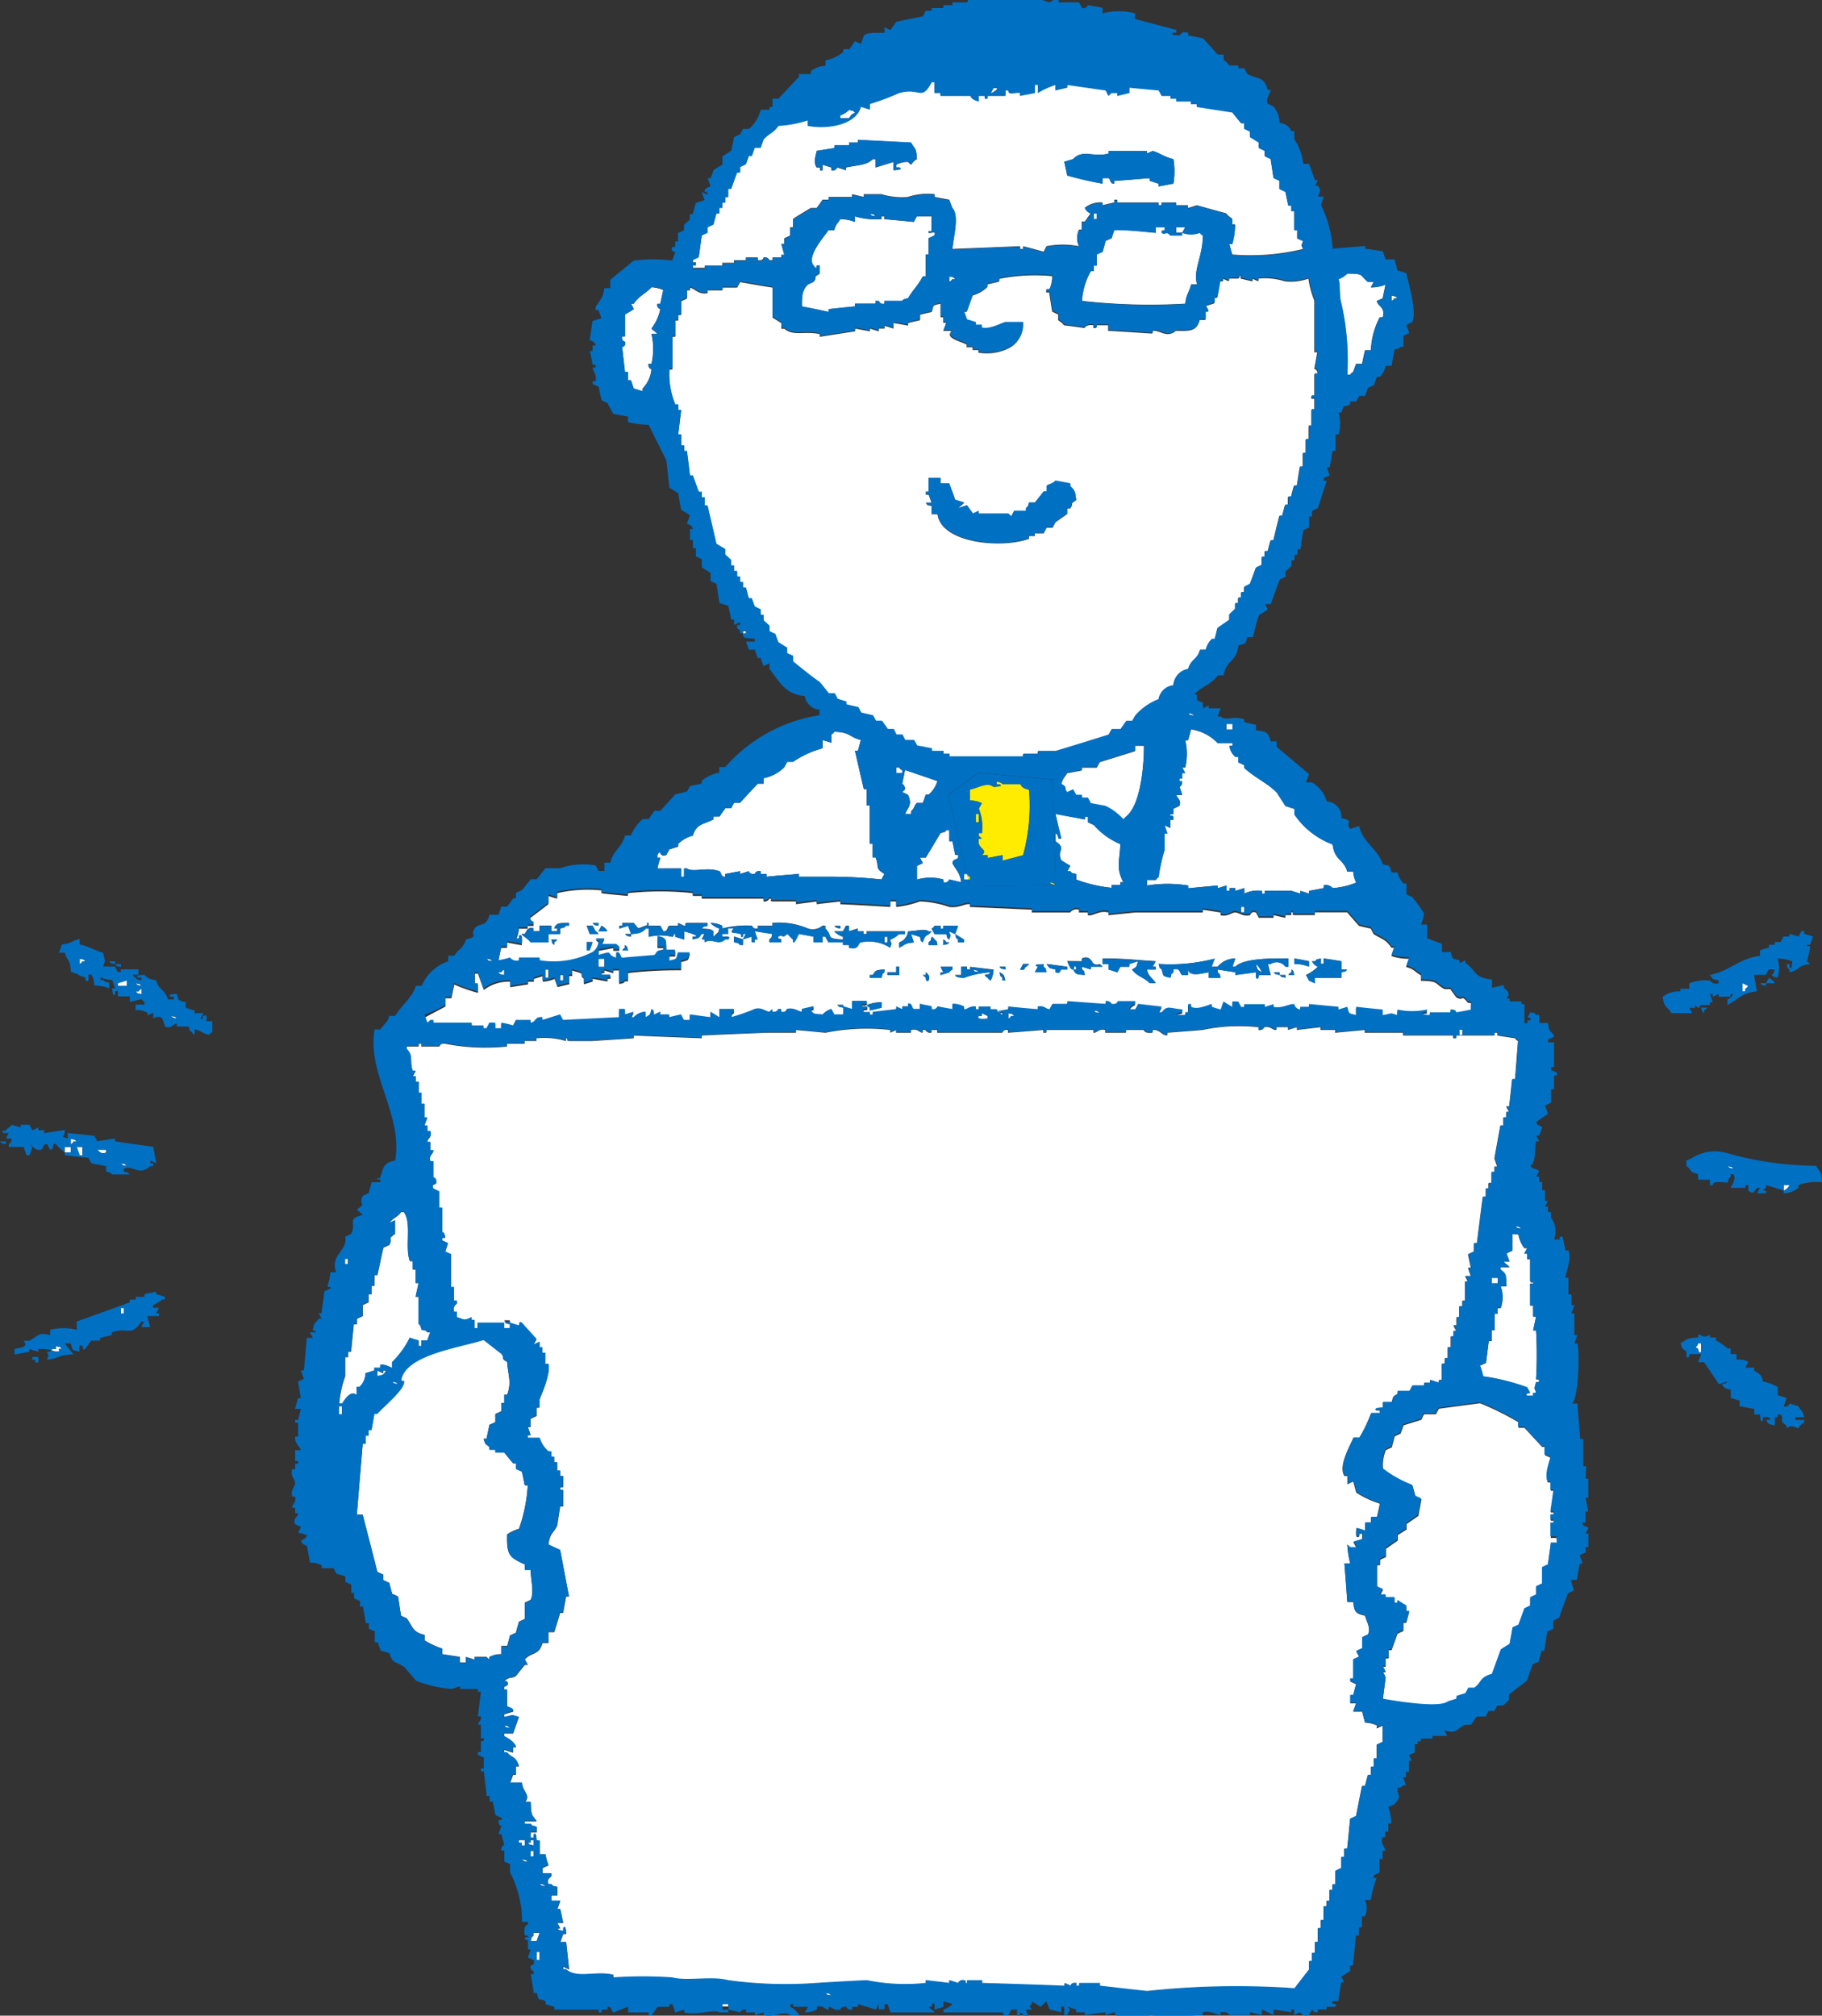 <?xml version="1.0" encoding="UTF-8"?> <svg xmlns="http://www.w3.org/2000/svg" width="66.077" height="73.096" viewBox="0 0 66.077 73.096"><rect x="0" y="0" width="66.077" height="73.096" fill="#333333" stroke="none"/><g id="Group_2055" data-name="Group 2055" transform="translate(-1088.513 -2388.746)"><rect id="Rectangle_372" data-name="Rectangle 372" width="0.105" height="0.199" transform="translate(1128.182 2396.492)" fill="#fff"></rect><path id="Path_2403" data-name="Path 2403" d="M559.681,1200.58c-.07.034-.14.068-.21.1-.2.206-.22.382-.216.794.322.062.642.126.966.2v-.1q.474-.051.96-.1v-.1h.748v-.1h.108c.02,0,.036.14.212.1v-.1h.644s.006-.064.21-.094c.172-.3.368-.472.536-.794h.108v-.794h.1V1199c.076-.034.144-.068.216-.1.06-.2-.12-.058-.216-.1-.018-.14.07.036.11-.1v-.492h-.534c-.036.06-.074.13-.112.2-.352-.036-.708-.068-1.066-.1v-.1h-.106v.1a2.735,2.735,0,0,1-.962-.1v.2a1.468,1.468,0,0,0-.534-.1c-.1.18-.15.156-.216.4h-.21c-.174.264-.808.952-.54,1.288.1.1-.016.014.11.1v-.1h.106v.3C559.631,1200.436,559.829,1200.4,559.681,1200.58Z" transform="translate(558.339 1198.387)" fill="#fff"></path><path id="Path_2404" data-name="Path 2404" d="M561.927,1199.492c.126-.082.02.01.114-.1h.1c-.118-.11,0-.036-.216-.1Z" transform="translate(561.012 1199.475)" fill="#fff"></path><path id="Path_2405" data-name="Path 2405" d="M560.486,1198.156c.118.118,0,.042.212.1C560.578,1198.142,560.7,1198.222,560.486,1198.156Z" transform="translate(559.571 1198.335)" fill="#fff"></path><path id="Path_2406" data-name="Path 2406" d="M562.637,1214.449h.21a2.024,2.024,0,0,1,.106.2c.11.03.214.064.32.1v.1c.144.038.288.072.43.1.04.068.07.134.108.2.142.032.282.064.428.1.032.064.07.128.106.194h.214c.072.1.144.2.214.3h.216c.034.068.07.132.1.2h.218c.034.07.07.138.1.2h.318c.038.064.076.13.112.2.176.03.354.066.534.1v.094h.424v.1h.214v.1h2.676v-.1h.536v-.1h.64c.64-.194,1.282-.392,1.922-.592.036-.064.074-.128.11-.2h.32c.072-.1.14-.2.212-.3h.214c.036-.066.074-.13.108-.194a2.144,2.144,0,0,1,.854-.594.582.582,0,0,1,.538-.5.612.612,0,0,1,.53-.592c.108-.386.318-.314.43-.7h.212a.775.775,0,0,1,.214-.392h.11c.034-.136.07-.266.1-.4.146-.1.286-.2.43-.3v-.2l.212-.2v-.2h.108v-.2h.106v-.2h.11v-.194c.072-.036.14-.07.21-.108.074-.2.146-.39.216-.588.074-.034.142-.068.214-.1v-.294h.108v-.2h.108c.03-.13.07-.264.1-.394h.106c.07-.3.144-.6.216-.892h.1c.036-.132.07-.262.11-.4h.106v-.294h.108c.036-.136.068-.268.106-.4h.108c.034-.23.068-.458.108-.69h.106v-.494h.106v-.5h.108v-.492h.1v-.59h.108v-.4h-.108v-.1h.108v-.794h.108c.03-.16-.106-.18-.108-.2.038-.2.072-.4.108-.594h-.108v-1.88a3.264,3.264,0,0,1-.212-.792,1.842,1.842,0,0,1-.856.1,2.4,2.4,0,0,0-.964-.1v.1c-.072-.03-.142-.066-.214-.1v.1c-.142-.03-.284-.066-.428-.1v-.1c-.148-.022.044.068-.106.1h-.32v.1c-.07-.03-.144-.066-.216-.1v.1h-.1c-.038.2-.072.4-.11.6h-.1v.2l-.324.1a2.063,2.063,0,0,1,.108.2h-.108v.3h-.212c-.1.4-.312.41-.856.394-.336.284-.578-.036-.854,0v.1c-.536-.032-1.07-.07-1.606-.1v-.2h-.426v.1h-.106v-.1c-.258-.044-.322.1-.322.1-.25-.036-.5-.07-.748-.1-.07-.114-.172-.14-.21-.194v-.2c-.074-.03-.146-.07-.216-.1-.036-.23-.074-.462-.106-.694h-.112v-.1h.112a1.156,1.156,0,0,0,.106-.494,6.616,6.616,0,0,0-1.928.1v.1c-.142.034-.284.068-.426.1v.1a1.212,1.212,0,0,1-.532.3c-.072.2-.144.4-.216.594h-.106c.034.1.072.2.106.3.106.032.216.064.322.1v.094h.214v.1c.284.08.7-.16.856-.2h.64a.95.95,0,0,1-.428.886,1.788,1.788,0,0,1-1.178.2v-.094h-.21v-.1h-.216v-.1c-.21-.114-.828-.238-.53-.494H566.8c.036-.1.074-.2.108-.294H566.8v-.2h-.1v-.492c-.294.068-.24.026-.32.3-.144.028-.284.068-.428.1v.2c-.142.032-.286.064-.43.1v.094c-.176-.034-.356-.064-.53-.094v.2l-.324-.1v.1h-.212v.1c-.108-.03-.214-.066-.32-.1v.1c-.18-.03-.36-.066-.536-.1v.1l-1.284.2v-.1c-.538-.114-.974.086-1.282-.194h-.108v-.2c-.106-.068-.212-.138-.322-.2v-1.09c-.388-.062-.78-.128-1.172-.2l-.108.2h-.534v.1h-.538v.1c-.316.064-.432-.14-.64-.2v.1h-.11v.3l-.21.094v.5h-.108v.2h-.106v.592h-.106v1.186h-.106a2.854,2.854,0,0,0,.212,1.288h.106v.2h.108c-.04.292-.072.59-.108.888h.108v.4h.108v.2h.1c.038.294.076.592.11.892h.106c.07.2.14.39.214.59h.11v.2h.106v.294h.1q.162.7.322,1.39c.108.068.216.132.322.192v.2l.212.194v.2h.106v.2h.11v.2h.108v.2h.106v.2h.106c.034.128.07.256.106.39h.108c.036.1.07.2.108.3.068.032.14.066.212.1v.2h.106v.2l.214.194v.2c.074.034.144.066.216.1.034.11.068.2.106.3.106.066.214.13.32.2v.194c.072.038.144.068.214.1v.2c.32.262.642.524.962.79C562.421,1214.185,562.525,1214.315,562.637,1214.449Zm3.63-7.228h-.1v-.1h.1v-.5h.43v.2h.318c.074.2.144.394.216.594.106.03.214.064.322.1-.084.1-.132.1-.216.2.108-.034.216-.066.322-.1q.108.153.216.3c.07-.034.14-.066.21-.1v.1h1.072l.106.1c.038-.066.07-.132.108-.2h.426v-.1c.12-.114.042,0,.11-.2h.214c.106-.13.21-.264.316-.4h.106v-.2c.068-.074.218-.072.324-.194.176.03.356.064.536.1v.1c.168.14.184.214.214.5-.258.164-.066.076-.214.3h-.11v.2c-.14.1-.286.2-.426.3l-.106.2h-.218c-.032.066-.07.134-.106.2h-.316v.1h-.214v.1c-1.014.366-3.184.156-3.318-.891h-.212v-.3c-.214-.05-.092.014-.214-.1h.214C566.343,1207.421,566.305,1207.321,566.267,1207.221Z" transform="translate(555.924 1199.465)" fill="#fff"></path><path id="Path_2407" data-name="Path 2407" d="M557.707,1202.415h.642v-.1h.424v-.094h.43v-.1h.43v.1c.2.03.21-.1.21-.1a.181.181,0,0,1,.214.1h.106v-.1h.322v-.1h.108c-.036-.132-.07-.262-.108-.394h.108v-.2c.072-.034.144-.068.212-.1v-.3h.108v-.3c.02-.03.58-.364.642-.4h.214c.07-.1.144-.192.214-.3h.216v-.1h.852v-.1l.428.1v-.1h.642a2.512,2.512,0,0,0,.96.1,2.257,2.257,0,0,1,.964-.1v.1c.178.032.354.066.532.1.04.1.074.2.114.3.266.272.018,1.106,0,1.486.816-.034,1.634-.064,2.452-.1v.1h.11v-.1c.25.062.5.132.746.2.036-.068.074-.138.106-.2a3.068,3.068,0,0,1,1.178,0,.69.69,0,0,1,0-.6h.1v-.294h.11c.072-.1.142-.2.214-.3a.386.386,0,0,1-.214-.2.916.916,0,0,1,.64-.192v.1c.144-.034.288-.066.428-.1v-.1h.11v.1h1.494v.1h.11v-.1h.532v.1h.426v.1c.108-.028.218-.066.322-.1.358.1.714.2,1.068.294.064.106.192.164.218.2v.2h.1a2.623,2.623,0,0,1-.1.7h-.108c.034.132.068.262.108.394a8.154,8.154,0,0,0,2.566-.2c-.092-.236-.058-.06,0-.3-.074-.03-.146-.062-.214-.094v-.3h-.108v-.692h-.106v-.2h-.108c-.038-.166-.07-.33-.106-.5-.074-.032-.14-.064-.214-.1v-.3c-.072-.028-.146-.064-.216-.1-.034-.23-.07-.464-.106-.692-.074-.034-.142-.062-.212-.1v-.194c-.074-.034-.142-.07-.216-.1v-.2l-.322-.2v-.2c-.07-.034-.138-.064-.21-.1v-.2h-.11c-.106-.13-.214-.26-.318-.394-.428-.066-.858-.13-1.286-.2v-.1h-.214v-.1h-.534v-.1H574.6v-.1h-.318c-.038-.068-.072-.138-.11-.2-.354-.036-.712-.066-1.064-.1v.194c-.148.038-.29.07-.43.106v-.106h-.214l-.11.106c-.036-.068-.07-.138-.106-.2l-1.39-.2v.1c-.14.036-.286.066-.426.1v-.2a3.023,3.023,0,0,0-.64.292v-.292h-.106v.292c-.178.038-.36.07-.54.106v-.106c-.152-.036-.434.106-.424-.092h-.106v.2h-.644v.1h-.106v-.1h-.216v.2c-.3-.068-.266-.182-.32-.2H566.26v-.106h-.214v-.392h-.106c-.37.708-.424.176-1.178.392a9.6,9.6,0,0,1-1.066.4v.2c-.108-.032-.216-.064-.322-.1-.172.652-1.2.828-1.924.692v-.2a4.368,4.368,0,0,1-1.07.2c-.138.23-.376.3-.536.494-.036.1-.068.2-.106.3h-.212c-.038.1-.072.2-.108.3h-.108c-.036.1-.072.2-.106.3-.072.028-.142.066-.212.1v.2h-.108c-.072.2-.144.394-.216.592h-.106v.3h-.106v.2h-.106v.192h-.108v.2h-.108c-.036.132-.072.266-.106.4-.07.034-.144.07-.216.1v.2c-.07.034-.142.062-.21.1-.036.262-.072.528-.11.79-.074.032-.144.068-.214.1v.094h.11v.1h-.11v.1h.43Zm13.363-3.86c.35-.372.728-.052,1.282-.2v-.094h1.392v.094c.072-.032.142-.066.214-.094.234.062.452.234.75.294a2.7,2.7,0,0,1,0,.89c-.18.03-.356.068-.538.1v-.1l-.32-.1v-.1c-.428.034-.856.07-1.284.1v.1c-.168.02-.128-.164-.214-.2h-.214v.2a12.581,12.581,0,0,1-1.282-.3c-.034-.164-.07-.326-.106-.5C570.856,1198.62,570.966,1198.586,571.07,1198.554Zm-9.3-.294c.214-.034.43-.07.64-.1v-.1h.536v-.1h.32v-.1c.642.034,1.286.066,1.926.1.148.26.188.17.214.6-.124.05-.184.178-.214.2l-.11-.1a.838.838,0,0,0-.428.1v.1h.108c.2.084-.21.1-.21.1v-.3c-.216.068-.43.132-.644.2v-.3H563.8c-.214.228-.582.21-.966.3v.1c-.106-.036-.21-.066-.32-.1a.169.169,0,0,1-.212.1v-.1c-.1-.03-.216-.068-.32-.1v.2c-.136.058-.054-.052-.108-.1h-.106C561.639,1198.668,561.737,1198.43,561.769,1198.26Z" transform="translate(556.361 1195.961)" fill="#fff"></path><path id="Path_2408" data-name="Path 2408" d="M562.891,1195.881h-.108l-.106.194C562.685,1196.075,562.987,1195.925,562.891,1195.881Z" transform="translate(561.762 1196.06)" fill="#fff"></path><path id="Path_2409" data-name="Path 2409" d="M560.485,1196.375c-.122-.112,0-.038-.214-.1a.875.875,0,0,1-.32.2v.1h.32C560.357,1196.439,560.345,1196.457,560.485,1196.375Z" transform="translate(559.036 1196.456)" fill="#fff"></path><path id="Path_2410" data-name="Path 2410" d="M568.612,1198.6a.88.88,0,0,1-.642,0v.1h-.428c-.186-.2-.146.01-.318-.1.006-.14-.026-.03.108-.1v-.1h-.322v.2c-.448-.038-.928-.1-1.5-.1l-.1.3-.216.094c-.034.138-.07.266-.108.4-.068.028-.142.06-.212.094v.4h-.106v.2h-.108a2.513,2.513,0,0,0-.324,1.086,22.042,22.042,0,0,0,3.748.1c.032-.354.138-.392.21-.7h.214c-.142-.57.2-.958.216-1.778C568.6,1198.622,568.7,1198.714,568.612,1198.6Z" transform="translate(563.417 1198.583)" fill="#fff"></path><path id="Path_2411" data-name="Path 2411" d="M566.044,1198.4v.2h.214l.11-.2Z" transform="translate(565.13 1198.583)" fill="#fff"></path><path id="Path_2412" data-name="Path 2412" d="M565.885,1211.717v-.1h.32v-.1h.106c-.266-.544-.138-.7-.106-1.384a2.614,2.614,0,0,1-.962-.692c-.072-.028-.144-.068-.214-.1v-.2h-.108v.1c-.356-.068-.712-.136-1.068-.2.07.3.14.6.212.892h-.1c-.066-.2.008-.084-.11-.2v.3c.422.286.02.31.212.692.108.064.214.132.324.194-.04.068-.072.136-.11.2h.11c.12.116,0,.04.214.1v.2A5.052,5.052,0,0,0,565.885,1211.717Z" transform="translate(562.939 1209.222)" fill="#fff"></path><path id="Path_2413" data-name="Path 2413" d="M562.2,1210.329h.147l-.047-.2h-.1Z" transform="translate(561.281 1210.313)" fill="#fff"></path><path id="Path_2414" data-name="Path 2414" d="M566.257,1207.212c.124.114,0,.038.218.1C566.351,1207.2,566.473,1207.272,566.257,1207.212Z" transform="translate(565.343 1207.392)" fill="#fff"></path><path id="Path_2415" data-name="Path 2415" d="M562.95,1212.653h-.118a.37.37,0,0,0,.118.1Z" transform="translate(561.917 1212.834)" fill="#fff"></path><path id="Path_2416" data-name="Path 2416" d="M562.873,1212.669c-.016-.012-.026-.016-.034-.032C562.775,1212.653,562.763,1212.669,562.873,1212.669Z" transform="translate(561.876 1212.818)" fill="#fff"></path><path id="Path_2417" data-name="Path 2417" d="M564.283,1211.823c-.134-.068-.042.072-.11.1h.11Z" transform="translate(563.258 1211.986)" fill="#fff"></path><path id="Path_2418" data-name="Path 2418" d="M567.7,1212.061a.785.785,0,0,0-.214-.3C567.554,1212,567.522,1211.949,567.7,1212.061Z" transform="translate(566.574 1211.944)" fill="#fff"></path><path id="Path_2419" data-name="Path 2419" d="M553.751,1211.762c-.122-.112,0-.042-.216-.1C553.657,1211.778,553.535,1211.7,553.751,1211.762Z" transform="translate(552.619 1211.847)" fill="#fff"></path><path id="Path_2420" data-name="Path 2420" d="M561.394,1209.831v-.1c.128-.1.114-.22.214-.3h.212c.038-.1.07-.2.108-.3h.1a1.017,1.017,0,0,0,.322-.494c-.392-.132-.782-.268-1.176-.4-.034.164-.07.328-.1.5a.215.215,0,0,1,.1.2l-.1.1c.07.026.144.068.21.1.16.358.014.424-.106.69Z" transform="translate(560.159 1208.432)" fill="#fff"></path><path id="Path_2421" data-name="Path 2421" d="M562.513,1211.121c.144.032.29.066.43.1-.036-.348-.192-.448-.316-.69.018-.162.144-.108.208-.2v-.1h-.106c-.036-.164-.072-.332-.1-.494h-.114v-.4h-.106c-.12.114,0,.042-.212.1-.178.3-.354.592-.534.89h-.214c.036.066.07.132.106.2-.07.034-.142.068-.212.1v.5a1.718,1.718,0,0,1,.958,0v.1A.166.166,0,0,0,562.513,1211.121Z" transform="translate(560.426 1209.52)" fill="#fff"></path><path id="Path_2422" data-name="Path 2422" d="M566.311,1210.378c.494-.4.644-1.688.644-2.572h-.322V1208c-.428.136-.854.266-1.282.4-.038.068-.072.132-.108.2H564.7v.1c-.172.036-.352.066-.532.1-.1.178-.144.156-.214.4.26.142.076.142.214.3.07-.032.14-.07.214-.1.04.066.072.124.11.2h.208v.1h.218c.034.064.07.128.106.2.178.034.358.066.534.1a2.072,2.072,0,0,1,.642.5Z" transform="translate(563.044 1207.987)" fill="#fff"></path><path id="Path_2423" data-name="Path 2423" d="M561.183,1208.3c-.124-.086-.018.012-.11-.1h-.108v.2h.218Z" transform="translate(560.05 1208.382)" fill="#fff"></path><path id="Path_2424" data-name="Path 2424" d="M557.493,1212.5v.3h.108v-.3h.1c.232.16.7-.066,1.18.1.076.03.044.218.214.2v-.1l.536-.1v.1l.318-.1s.022.124.216.1a.17.17,0,0,1,.212-.1v.1h.216v.1c.388-.038.784-.07,1.172-.1v.1h1.178a17.382,17.382,0,0,1,1.818.1c.036-.068.072-.134.106-.2-.368-.228-.172-.224-.32-.6h-.106v-.5h-.106v-1.384h-.108v-.592h-.108c-.106-.462-.214-.924-.32-1.39h.106c.04-.128.07-.262.108-.392-.418-.1-.372-.28-.964-.3-.09.114.012.012-.106.1v.3c-.1-.034-.216-.062-.32-.1v.3a3.562,3.562,0,0,0-1.07.492h-.214c-.034.068-.07.132-.106.2a1.474,1.474,0,0,1-.75.394v.2h-.21c-.216.226-.43.458-.642.69h-.218c-.034.066-.07.132-.106.2H559.1c-.072.1-.146.2-.214.3h-.214v.1c-.372.2-.618.151-.75.592a1.188,1.188,0,0,0-.534.3v.1c-.106.034-.212.064-.318.1-.038.068-.074.132-.11.2-.274.124-.184-.262-.322,0v.1h.108a2.447,2.447,0,0,0-.108.394Z" transform="translate(555.719 1207.739)" fill="#fff"></path><path id="Path_2425" data-name="Path 2425" d="M572.727,1216.66v.6l-.214.1c.038.1.076.2.108.3h-.214c.084.1.132.1.214.2h-.32v.094c.224.148.19.212.212.6H572.3a1.117,1.117,0,0,1,0,.792h-.108v.2h-.106v.6h-.108v.39h-.108c-.034.27-.07.53-.1.794l-.218.1a1.935,1.935,0,0,1,.112.392,7.658,7.658,0,0,1,1.6.4c.034.068.074.132.106.2,0,0-.228.022-.106.1h.214v-.1h.106c-.048-.23-.094-.054,0-.392h.106v-.1h-.106a14.868,14.868,0,0,0,0-1.776h-.106c.036-.168.072-.332.106-.5h-.106v-.4h-.108v-.794h.108c.024-.138-.07.038-.108-.1v-.79h-.106v-.2h-.106c.034-.066.07-.13.106-.2h-.106a1.168,1.168,0,0,1-.214-.5Z" transform="translate(570.636 1216.842)" fill="#fff"></path><path id="Path_2426" data-name="Path 2426" d="M546.159,1211.666v.194c.12-.08.014.014.1-.1h.106C546.251,1211.65,546.369,1211.72,546.159,1211.666Z" transform="translate(545.242 1211.847)" fill="#fff"></path><path id="Path_2427" data-name="Path 2427" d="M545.812,1218.69v.1h-.106c-.2.084.212.1.212.1v-.1h.108C545.9,1218.678,546.026,1218.75,545.812,1218.69Z" transform="translate(544.733 1218.872)" fill="#fff"></path><rect id="Rectangle_373" data-name="Rectangle 373" width="0.104" height="0.197" transform="translate(1092.898 2436.178)" fill="#fff"></rect><path id="Path_2428" data-name="Path 2428" d="M546.853,1212.258h.322v-.2c-.11.034-.212.068-.322.1Z" transform="translate(545.936 1212.242)" fill="#fff"></path><path id="Path_2429" data-name="Path 2429" d="M547.28,1212.311h-.106c.12.11,0,.036.218.1v-.2C547.266,1212.293,547.372,1212.2,547.28,1212.311Z" transform="translate(546.257 1212.39)" fill="#fff"></path><path id="Path_2430" data-name="Path 2430" d="M547.12,1215.472c-.122-.11,0-.04-.212-.1C547.026,1215.488,546.908,1215.416,547.12,1215.472Z" transform="translate(545.991 1215.558)" fill="#fff"></path><path id="Path_2431" data-name="Path 2431" d="M547.817,1212.7c.118.11,0,.038.21.1C547.907,1212.688,548.027,1212.764,547.817,1212.7Z" transform="translate(546.9 1212.885)" fill="#fff"></path><rect id="Rectangle_374" data-name="Rectangle 374" width="0.215" height="0.199" transform="translate(1090.865 2430.338)" fill="#fff"></rect><path id="Path_2432" data-name="Path 2432" d="M546.212,1215.378h.1v-.3h-.21C546.14,1215.18,546.174,1215.278,546.212,1215.378Z" transform="translate(545.189 1215.26)" fill="#fff"></path><path id="Path_2433" data-name="Path 2433" d="M546.8,1215.227v-.1h-.322C546.531,1215.167,546.611,1215.313,546.8,1215.227Z" transform="translate(545.562 1215.311)" fill="#fff"></path><path id="Path_2434" data-name="Path 2434" d="M546.1,1215.029h.112c-.122-.11,0-.038-.214-.1v.2C546.117,1215.043,546.011,1215.139,546.1,1215.029Z" transform="translate(545.082 1215.113)" fill="#fff"></path><rect id="Rectangle_375" data-name="Rectangle 375" width="0.106" height="0.098" transform="translate(1115.459 2411.634)" fill="#fff"></rect><path id="Path_2435" data-name="Path 2435" d="M572.4,1216.614c-.12-.114,0-.042-.212-.1C572.314,1216.622,572.194,1216.552,572.4,1216.614Z" transform="translate(571.279 1216.696)" fill="#fff"></path><rect id="Rectangle_376" data-name="Rectangle 376" width="0.213" height="0.195" transform="translate(1142.615 2435.088)" fill="#fff"></rect><rect id="Rectangle_377" data-name="Rectangle 377" width="0.109" height="0.197" transform="translate(1133.526 2421.632)" fill="#fff"></rect><rect id="Rectangle_378" data-name="Rectangle 378" width="0.219" height="0.199" transform="translate(1132.989 2414.999)" fill="#fff"></rect><path id="Path_2436" data-name="Path 2436" d="M562.567,1211.961c-.12-.112,0-.04-.21-.1C562.477,1211.975,562.357,1211.9,562.567,1211.961Z" transform="translate(561.442 1212.044)" fill="#fff"></path><path id="Path_2437" data-name="Path 2437" d="M567,1207.905h-.1a2.166,2.166,0,0,1,0,.988h-.11c.036.066.072.136.11.2h-.11v.2h-.1v.1h.1c-.01.2-.1.194-.1.194.036.1.068.2.1.3h-.214c.018.112.2.194.11.4-.074.032-.144.068-.214.1v.2h-.11c-.036.136.03-.006.11.1v.1h-.11v.294c-.07-.032-.142-.062-.21-.1.034.1.068.2.1.3h-.1v.592a6.292,6.292,0,0,0-.218.994c-.118.08-.014-.018-.1.1h-.322v.2a4.713,4.713,0,0,1,1.494,0v.1c.36-.034.716-.068,1.07-.1v.1c.11-.034.214-.068.32-.1v.194h.11v-.1h.212v.1l.324-.1v.2a1.145,1.145,0,0,1,.64-.1v.1h.108v-.1h.962c.106.032.214.068.322.1v-.1c.106.032.212.068.32.1v-.1l.53-.1v-.1a.311.311,0,0,1,.322.1,2.728,2.728,0,0,0,.856-.2,1.033,1.033,0,0,1-.108-.394h-.214c-.132-.464-.456-.392-.534-.99a2.88,2.88,0,0,1-1.388-1.09v-.2c-.106-.03-.214-.066-.32-.1-.11-.168-.214-.332-.32-.494-.34-.344-.826-.558-1.176-.892v-.1c-.074-.032-.144-.064-.216-.1v-.2h-.108a.619.619,0,0,1-.212-.4h.108v-.1h-.538a1.705,1.705,0,0,0-.962-.494C567.076,1207.641,567.044,1207.775,567,1207.905Z" transform="translate(564.596 1207.69)" fill="#fff"></path><rect id="Rectangle_379" data-name="Rectangle 379" width="0.213" height="0.197" transform="translate(1114.711 2461.313)" fill="#fff"></rect><path id="Path_2438" data-name="Path 2438" d="M570.053,1199.744h.108c-.12-.114,0-.04-.214-.1v.2C570.067,1199.754,569.963,1199.854,570.053,1199.744Z" transform="translate(569.033 1199.821)" fill="#fff"></path><path id="Path_2439" data-name="Path 2439" d="M569.3,1202.907h.108c.092-.11-.012-.016.106-.1.036-.1.072-.194.108-.294h.216c.036-.166.068-.33.106-.492h.214a2.79,2.79,0,0,1,.32-1.192h.108c.112-.36-.178-.4-.216-.594.072-.032.144-.064.216-.094.032-.17.072-.334.1-.5a1.356,1.356,0,0,1-.532.1c.034-.062.07-.128.106-.2h-.214c-.3-.242-.118-.3-.75-.3a.771.771,0,0,1-.32.2c.082.21.012.584.108.894A9.388,9.388,0,0,1,569.3,1202.907Z" transform="translate(568.07 1199.425)" fill="#fff"></path><path id="Path_2440" data-name="Path 2440" d="M556.423,1200.09h-.1c.034.066.068.128.1.194-.1.072-.212.13-.32.2v.792H556c-.044.168.1.176.1.2.042.174-.1.166-.1.2.034.3.07.6.1.89h.108v.3h.11c.034.1.068.2.1.3.11.034.216.066.322.1v-.1a1.128,1.128,0,0,0,.322-.694.179.179,0,0,1-.108-.2h.108a2.409,2.409,0,0,0,0-1.09h.212c-.082-.1-.13-.1-.212-.194a1.662,1.662,0,0,0,.32-.7s-.144-.06-.108-.194h.108c.036-.166.072-.334.108-.5a1.184,1.184,0,0,0-.428-.1C556.865,1199.718,556.593,1199.816,556.423,1200.09Z" transform="translate(555.075 1199.671)" fill="#fff"></path><path id="Path_2441" data-name="Path 2441" d="M547.174,1212.11c.12.112,0,.038.218.1C547.266,1212.1,547.39,1212.172,547.174,1212.11Z" transform="translate(546.257 1212.291)" fill="#fff"></path><path id="Path_2442" data-name="Path 2442" d="M554.231,1227.844h.105v-.2h-.213v.1h.108Z" transform="translate(553.208 1227.83)" fill="#fff"></path><path id="Path_2443" data-name="Path 2443" d="M587.269,1238.211a1.12,1.12,0,0,0-.426-.1c-.038-.132-.07-.265-.106-.4h-.324c.036-.1.072-.2.108-.3h-.214v-.292h.106c.036-.136.072-.268.108-.4-.072-.034-.142-.064-.214-.1v-.1h.106v-.694c.072-.036.146-.066.216-.1-.036-.064-.07-.132-.108-.2.072-.032.142-.068.216-.1v-.4c.068-.03.142-.07.212-.1.118-.262-.074-.51-.106-.692-.344-.074-.39-.136-.43-.494H586.2c-.034-.462-.066-.926-.106-1.388h.214a3.4,3.4,0,0,1-.108-.69l.108.1h.214c-.036-.07-.072-.132-.108-.2.108-.038.216-.064.324-.1v-.2h-.108v.1c-.172.114-.1-.244-.108-.3.108.032.216.066.322.1v-.3h.214v-.2h.212c.038-.164.072-.326.108-.494a3.387,3.387,0,0,1-.856-.4c-.036-.13-.072-.266-.108-.4-.07.034-.14.064-.214.1v-.3h-.106c-.246-.386.262-1.192.32-1.382h.216a5.436,5.436,0,0,0,.428-.892h.32v-.1h-.108c-.2-.088.216-.1.216-.1v-.2h.32c.066-.242.034-.184.214-.3v-.1h.428c.034-.064.07-.128.106-.2h.428v-.1h.214v-.1c.106.03.214.066.32.1v-.1h.108v-.592h.106v-.2h.106v-.394h.11v-.394h.1v-.2h.11c-.038-.062-.074-.13-.11-.2h.11v-.3h.1v-.394h.11v-.2h.1v-.7h.108c-.034-.062-.07-.134-.108-.194h.214l-.106-.3h.106c-.034-.162-.07-.326-.106-.494.072-.03.142-.064.214-.1v-.3h.108c.07-.564.14-1.122.214-1.682h.106v-.3h.1v-.2h.108v-.4h.108v-.194h.106c-.036-.1-.07-.2-.106-.3.07-.4.144-.8.214-1.19h.106v-.294h.106v-.2h.108c-.032-.066-.07-.13-.108-.2h.108c.036-.332.076-.66.106-.988h.108c.036-.466.072-.928.108-1.392-.124-.082-.016.014-.108-.1-.214-.032-.428-.062-.642-.1v-.1h-.106v.1h-1.388v.1h-.11v-.1h-1.816v-.1h-1.39v-.1c-.358.036-.71.066-1.07.1v-.1h-.534v-.1l-.854.1v-.1c-.108.032-.214.066-.322.1v-.1h-.426v.1c-.142.016-.18-.144-.428-.1-.022,0-.042.124-.216.1v-.1a6.328,6.328,0,0,0-2.03.1c-.43.036-.858.066-1.284.1v.1c-.206-.008-.262-.228-.534-.2v.1c-.276.042-.32-.1-.32-.1h-.644v.1h-.748v-.1c-.25-.058-.288.114-.426.1v-.1h-1.714v.1h-.106v-.1c-.426.036-.856.066-1.28.1v-.1c-.184-.028-.184.094-.214.1h-2.354v-.1h-.212v.1a.2.2,0,0,1-.214-.1H570.8v.1c-.152-.018-.168-.154-.426-.1v.1h-.538v-.1c-.068.036-.142.066-.212.1v-.1a7.65,7.65,0,0,0-2.354.1c-.354-.036-.712-.066-1.068-.1v.1h-1.066c-.788.03-1.57.064-2.352.1v.1c-.822-.032-1.642-.062-2.464-.1v.1c-.5.038-.994.066-1.5.1h-.854c-.146-.032.044-.092-.106-.1v.1a2.8,2.8,0,0,0-1.068-.1v.1h-.43v.1h-.642v.1a7.667,7.667,0,0,1-2.242-.1c-.184-.03-.184.09-.216.1h-.642v-.1h-.1v.1h-.43v.1c.258.266.086.41.216.79h.106c-.038.068-.072.132-.106.2h.106v.2h.108v.4h.1v.4h.108v.494h.106c-.036.094-.072.194-.106.294h.106v.2h.108c.078.228-.128.272-.108.394h.108v.3h.108c.012.13-.174.164-.108.4h.108v.592s.126-.022.106.2c-.048.058-.174.016-.106.2l.212.1v.59h.11v.89s.1-.01.106.2h-.106v.1c.07.032.14.064.21.1l-.1.3c.07.034.144.068.214.1v1.19h.106v.494h.106v.1a.249.249,0,0,0-.106.3h.106v.2c.282.086.238.14.534,0v.1h.106v.3h.108v-.2h.962v.2h.21v-.2c-.21-.054-.088.014-.21-.1h.21v.1l.326.1c.04-.036-.024-.168.106-.1.182.2.354.4.536.592-.036.068-.074.134-.11.2.074-.034.144-.066.218-.1v.2h.1v.2h.106v.4h.11c.1.308-.24,1.1-.32,1.286v.294H556.8v.3c-.074.032-.142.066-.218.1v.3h-.1c.036.1.072.2.1.3h-.1v.1h.43a1.077,1.077,0,0,0,.32.494h.1v.192h.106v.2h.108v.3h.108v.2h.108v.4h-.108v.1h.108v.592h-.108c-.036.232-.072.464-.108.692-.116.272-.264.25-.318.7.14.064.284.132.426.194.108.56.214,1.126.32,1.684h-.106c-.036.2-.074.4-.106.592h-.108c-.072.236-.142.466-.216.7h-.21v.394h-.216c-.128.454-.386.318-.642.594.038.064.076.13.108.2h-.108c-.106.132-.212.264-.322.4-.176.114-.238,0-.426.2h.106c.094.164-.082.162-.106.2v.1h.106v.594c.016.05.274.062.218.2-.114.035-.218.064-.324.1v.1c.374-.056.2-.1.536,0-.076.2-.142.394-.212.594h-.324v.1c.132.066.418.234.426.4h-.1v.192c-.114-.03-.218-.064-.324-.1v.1h.106c.206.23.32.13.43.5h-.11v.3h-.1c-.038.1-.074.2-.114.294h.432c.03.352.338.45.106.7h.212c.016.508.036.444.218.7h-.43v.1h.212c.124.108,0,.036.218.1v.2h-.218v.2h.108v-.1c.092-.188.11.2.11.2h.108v.5h.21a2.22,2.22,0,0,0,.11.392c-.074.032-.144.068-.216.1v.2h.32v.092c-.044.056-.194.128-.1.3h.1c.126.116,0,.042.214.1v.3h-.214v.2h.322c-.036.1-.072.2-.108.3h.108c.036.164.07.33.108.5h-.216c.036.064.072.13.108.2h-.108c.122.112,0,.038.216.1v-.1c.1-.18.106.2.106.2h-.106c-.038.1-.072.2-.108.3h.214c.036.33.074.658.106.988-.07-.036-.142-.062-.212-.1v.1h.106c.386.35,1.07.046,1.71.2v.1a15.471,15.471,0,0,1,2.14,0c.518.144,1.448-.056,2.03.1a15.366,15.366,0,0,0,3.208.1c.606-.036,1.21-.07,1.818-.1a6.989,6.989,0,0,0,2.138.1v-.1c.286.028.572.062.852.1v-.1c.114.028.216.062.322.1a.182.182,0,0,1,.216-.1c.148.018-.042.116.106.1v-.1h.536v.1c.994.03,1.992.06,2.992.1v-.1a2.065,2.065,0,0,1,.216.1s.006-.132.214-.1v.1h.1v-.1h.75v.1c.568.064,1.138.132,1.71.192a30.259,30.259,0,0,1,5.346-.1c.176-.23.356-.46.536-.692v-.3h.1v-.292h.108v-.4h.108v-.5h.106v-.294h.1v-.5h.11v-.2h.106v-.394h.106v-.2h.108v-.494c.07-.032.142-.066.214-.1v-.4h.106v-.3h.106c.04-.362.074-.724.108-1.088.072-.032.142-.066.214-.1.072-.36.142-.722.216-1.086h.106c.036-.13.07-.262.106-.4h.108v-.3h.106v-.3h.106v-.5q.108-.045.216-.1v-.594c-.072.034-.144.068-.216.1Z" transform="translate(551.176 1213.106)" fill="#fff"></path><path id="Path_2444" data-name="Path 2444" d="M554.177,1227.993c.124.112,0,.038.214.1C554.267,1227.979,554.391,1228.051,554.177,1227.993Z" transform="translate(553.261 1228.177)" fill="#fff"></path><path id="Path_2445" data-name="Path 2445" d="M552.627,1215.2h.108v.1h1.388v.1h.428v.1h.106c.036-.064.072-.134.106-.2h.214v.2h.216v-.2a2.814,2.814,0,0,1,.43.1c.034-.066.07-.132.1-.2h.534v.1c.222-.024.13-.224.43-.2v.1l.642-.2c.036.066.07.132.108.2l2.032-.1v-.3h.21v.2c.108-.038.218-.07.32-.1-.034.064-.068.132-.1.2h.1a.617.617,0,0,1,.43-.2v.2c.184-.112.146-.064.214-.3.2.13-.014.116.106.2.072-.038.144-.07.214-.1v.1h.324v.1c.14-.032.282-.068.426-.1l.108.2h.212v-.2c.246.03.5.066.748.1v-.2c.108.064.214.132.322.2v-.3h.532v.1c-.122.118-.042,0-.106.2a6.6,6.6,0,0,0,.858-.3c.262-.07.392.094.532.1l.106-.1v.1c.188.03.216-.1.216-.1h.106v.1c.186.042.182-.088.214-.1.27-.056.386.084.534.1v-.1c.142-.03.286-.062.426-.1v.1h-.1c.07.216.156.174.428.2a.65.65,0,0,1,.32-.2c.034.068.072.132.106.2h.32v-.3c-.214-.056-.092.012-.214-.1h.214v.1c.106.034.216.066.322.1v-.294h.536v.1a1.524,1.524,0,0,1,.534-.1v.2q-.219.051-.426.1v-.1c-.124-.086-.016.012-.108-.1-.2.076-.1-.06-.214.1h.214c.092.112-.088.078-.108.1-.13.156.176.094.216.1v.1h.106v-.1c.284-.032.57-.064.852-.1v-.1c.072.034.148.066.218.1v-.1h.21v-.1c.164-.034.14.17.212.194h.218v-.194c.156.058.214.038.428.1v.1a.17.17,0,0,0,.212-.1c.18.034.358.066.54.1v-.194a.893.893,0,0,1,.424.1v.1c.084.03.212-.132.428-.1v.1h.1v-.1h.43v.1h.214a.9.9,0,0,1,.062.068c.112-.028.366-.068.366-.068v-.1c.354.034.714.066,1.07.1v-.1c.256-.048.272.084.428.1.032-.062.07-.13.106-.194h.532v-.1c.464.034.928.07,1.39.1v-.1a.194.194,0,0,1,.216.1c.222.026.214-.1.214-.1h.64v.1a.4.4,0,0,0-.21.194h.21c.036-.062.072-.13.106-.194.286.032.57.064.858.1-.038.066-.072.132-.11.2h.11c.2-.266.294-.13.746-.1v.1c-.214.062-.092-.01-.214.1H580v-.1h.1v-.294h.108v.1c.236.132.642-.086.748-.1v.1c.11.034.214.066.324.1.036-.1.07-.194.1-.294.106.07.216.132.324.2v-.2h.212c.038.07.072.132.106.2h.11v-.1h.748v.1l.318-.1v.1c.336.062.6-.134.75-.1a.255.255,0,0,0,.216.194v-.1h.32v-.1c.352.032.71.064,1.066.1v.1c.108-.03.214-.062.32-.1.08.274.034.222.322.3v-.3c.322.034.642.066.964.1v.2c.374-.054.2-.1.534,0v-.2a2.534,2.534,0,0,0,1.07,0v.1h-.108c-.2.086.214.1.214.1v-.1h.75v-.1c.18-.024.214.1.214.1.176-.032.356-.064.532-.1v-.294h-.106c-.292-.348-.124-.03-.426-.2-.074-.1-.146-.194-.214-.3h-.216c-.38-.206-.186-.29-.852-.3v-.2c-.228-.122-.234-.224-.538-.3.036-.1.07-.2.108-.3a1.772,1.772,0,0,1-.642-.1c.034-.1.07-.2.106-.3h-.106c-.208-.312-.324-.294-.642-.492-.036-.064-.072-.134-.106-.2-.144-.034-.284-.064-.428-.1l-.43-.492H584.7v.1h-.748c-.148-.018.046-.11-.106-.1v.1h-.214v.1c-.14-.03-.286-.062-.43-.1v.1h-.534c-.032-.062-.072-.13-.106-.194-.184-.058-.188.09-.216.1-.266.058-.39-.1-.534-.1s-.266.164-.532.1v-.1c-.214-.032-.43-.068-.642-.1v.1h-2.46c-.322.036-.642.064-.964.1v-.1c-.346-.086-.536.14-.746.1v-.1h-.322v-.1a.282.282,0,0,0-.318.1h-1.392v-.1l-2.246-.1v-.1c-.188-.028-.39.148-.75.1a3.623,3.623,0,0,0-1.066-.2,3.513,3.513,0,0,1-.858.2v-.2h-.212v.2c-.608-.038-1.212-.072-1.816-.1v-.1c-.288.036-.57.064-.856.1v-.1c-.25.036-.5.064-.75.1v-.1h-.856c-.146-.028.048-.106-.106-.1a.2.2,0,0,1-.214.1v-.1h-2.242v-.1h-.324v-.1a11,11,0,0,0-2.352,0v.1s-.872-.076-.958-.1v-.1a4.89,4.89,0,0,0-1.608.1v.2c-.108-.032-.214-.06-.318-.1v.3c-.216.164-.428.332-.646.49-.078.136.108.2.108.2v.1h-.212v.1h-.32a.956.956,0,0,1-.11.4h.11v-.1c.166-.114.1.244.106.3-.182-.034-.356-.066-.536-.1v.194h-.212c-.036.166-.072.332-.106.5a2.635,2.635,0,0,0,.422-.1.3.3,0,0,0,.326.1v-.1h.75v.1a3.086,3.086,0,0,0,1.92-.3.5.5,0,0,0,.216-.392l-.106-.1h.32c-.034.068-.07.13-.1.2h.53l.11.1v.1h-.216v-.1c-.178.032-.354.07-.534.1v.2c.612-.186.23-.014.64.1v-.2c.172-.02.136.172.216.2.39-.038.782-.068,1.174-.1.122-.172.068-.132.322-.2v-.1h-.216v-.394c.344.082.312.114.322.5h.322v.2h-.212v.2c.294-.07.238-.03.318-.3h.428c-.078.276-.032.22-.32.3v.3a15.483,15.483,0,0,0-1.926.1v.3h-.108c-.12.114,0,.038-.21.1v-.494h-.216v.1c-.106-.032-.214-.068-.32-.1v.1h-.1v.1h.318v.1h-.108v.1c-.176-.03-.356-.066-.536-.1v.1c-.1.034-.212.068-.32.1v-.2c-.122-.116-.04,0-.1-.2-.106-.032-.216-.068-.322-.1v.2h-.108v.3c-.142.028-.284.068-.428.1-.034-.1-.07-.2-.108-.294a1.224,1.224,0,0,1-.426.1v-.2c-.1.032-.212.064-.322.1v.1h-.212v.1c-.214.028-.43.068-.646.1v-.2a1.49,1.49,0,0,0-.958.3c-.072-.2-.142-.394-.214-.594h-.108v.4h.108v.3a6.6,6.6,0,0,1-.854-.3c-.04.164-.072.326-.106.494h-.214v.3c-.25.132-.5.262-.75.4.034.1.07.2.106.294Zm31.008-1.582c-.216-.06-.094.012-.214-.1-.216-.054-.09.014-.216-.1h.216v.1h.214Zm1.068-.6c.124-.112,0-.042.214-.1v.194h.1v-.194c.216.03.43.06.644.1v.3h.212c-.122.112,0,.04-.212.1v.2H584.7v.2l-.212-.1c-.036-.066-.074-.132-.108-.2a1.6,1.6,0,0,0,.428-.3.421.421,0,0,1-.216-.2Zm-.748-.1c.176.03.356.06.536.1v.2a1.427,1.427,0,0,0-.536-.1Zm-.106.492v-.1c.12.112.04,0,.106.2h-.214C583.833,1213.405,583.727,1213.5,583.849,1213.421Zm-2.78-.492c-.036.1-.07.194-.11.3h.214a.846.846,0,0,1,.642-.3c-.032.1-.072.194-.1.3h.1c.288-.3,1.282-.306,1.926-.3v.3h-.106a.393.393,0,0,0-.536-.1H583c.03.134.07.266.1.4h-.428s0,.2-.106.1v-.2c-.25.036-.5.066-.75.1v-.1c-.212-.032-.428-.068-.642-.1v.1c.122.114.044,0,.11.2h-.43v-.2c-.194.024-.7.19-.75-.1v.2h-.212c-.1-.04-.06-.282-.318-.2v.1c-.126.114-.048,0-.11.2-.292-.072-.238-.028-.318-.3-.124-.114-.046,0-.11-.2A6.444,6.444,0,0,0,581.069,1212.929Zm-4.066,0c.716-.008,1.342.066,1.928.1-.038.07-.076.132-.108.2h.108v.1h-.322c.072.282.19.286.322.494h-.216c-.2-.212-.474-.242-.642-.494.182-.11.146-.066.214-.3-.106.03-.214.07-.316.1v.1h-.324c-.036.068-.072.128-.106.2-.11-.032-.214-.068-.324-.1v-.2H577Zm-.75.1v-.1c.308-.138.366.166.432.194.22.108.122-.1.318.1h-.426v.1c-.106-.03-.214-.066-.324-.1v.1c.126.112.046,0,.11.2-.3-.026-.322,0-.428-.2-.1.04-.188-.252-.214-.3Zm-.532.2v.1h-.214c-.06.042-.014.158-.212.1v-.1c-.256-.062-.2-.03-.324-.2Zm-.856-.1v.1c.124.114.046,0,.106.2h-.422c.034-.068.066-.128.106-.2C574.435,1213.129,574.717,1213.143,574.865,1213.123Zm-.746,0h.216c-.092.112.01.016-.11.1-.078.044,0,.138-.216.1C574.049,1213.257,574.081,1213.191,574.119,1213.123Zm-.64.1v.1c-.218-.06-.094.016-.218-.1Zm0,.492h-.108v-.1c-.122-.116-.044,0-.11-.2C573.447,1213.535,573.409,1213.481,573.479,1213.717Zm-14.757-2.076v.1c-.216-.054-.094.012-.216-.1Zm-1.606.694v.1c-.12-.112-.04,0-.106-.2h.214C557.135,1212.345,557.237,1212.249,557.115,1212.335Zm.536-.6h-.106c-.122.112,0,.042-.214.1v.2h-.426v.3h-.646c-.082-.124-.35-.27-.318-.3h.106c.064-.088.1-.274.32-.2v.1h.218v-.2h.424v.2h.214v-.1h-.108c.074-.224.226-.19.536-.2Zm.75.894h-.108v-.3h.212C558.475,1212.431,558.435,1212.529,558.4,1212.631Zm0-.594c-.036-.1-.074-.2-.108-.3h.212c.04.066.072.134.11.2.122.086.012-.008.106.1Zm.32-.1c.034-.062.07-.13.11-.2.184.106.21.2.21.2Zm10.371,1.488c-.122.114-.042,0-.106.2h-.426v-.1h.106c.132-.19.106-.168.426-.2Zm.534.1H569.2v-.1h.318v-.2h.108Zm1.068.2c-.114.086-.092-.08-.1-.1l-.108-.1h.108v-.1C570.656,1213.487,570.756,1213.525,570.694,1213.717Zm0-1.286v-.1c.126-.112.046,0,.11-.2.118.082.016-.01.106.1.122.112.044,0,.106.2Zm.862.892c-.126.082-.016-.014-.114.1-.106.036-.214.066-.318.1v-.1h.1c-.032-.068-.066-.128-.1-.2h.432Zm-.328-.892v-.2c.124.084.02-.012.108.1h.106C571.324,1212.443,571.443,1212.371,571.228,1212.431Zm.964.892v-.1c.286.032.57.068.856.1a.934.934,0,0,1-.106.394c-.12-.082-.016.012-.108-.1-.122-.086-.016.012-.106-.1.214-.054.094.014.214-.1a3.349,3.349,0,0,0-.962.2c-.338,0-.322-.1-.322-.1h.214v-.3h.214v.1Zm-1.282-1.586h.214v.1h.1v-.1h.536c-.032.1-.072.2-.106.3.106.064.214.128.322.2v.1h-.216v-.1c-.122-.11-.038,0-.106-.2-.072-.034-.142-.064-.216-.1.062.28.084.012,0,.3-.118-.11-.038,0-.106-.2h-.426c-.034-.064-.072-.134-.106-.2C570.922,1211.755,570.82,1211.845,570.91,1211.737Zm-.216.2h.11c-.186.216-.218.06-.322.4-.122-.112-.04,0-.106-.2-.106-.034-.218-.066-.32-.1.034.1.07.2.1.3-.342.03-.31.088-.532.194v-.194a.468.468,0,0,0,.32-.4C570.322,1211.913,570.556,1211.831,570.694,1211.933Zm-3.2-.2v.1c-.216-.056-.094.008-.216-.1Zm-7.913.894c.09-.114-.014-.018.1-.1v-.1c.124.114.048,0,.108.2Zm2.246-.7v.3c-.108-.036-.216-.07-.322-.1v-.1c-.152-.012.018.016-.106.1a1.78,1.78,0,0,0-.858,0v-.3h-.106c-.144.156-.234.174-.532.2v.1c-.218-.056-.094.008-.218-.1h.218c-.038-.1-.072-.2-.11-.3-.108.036-.212.066-.318.1v-.1h.106v-.1H560c.228.27.1.2.43.1.144-.044-.044-.108.106-.1v.1h.428c.036.066.072.134.108.2.174.022.128-.16.216-.2h.318v-.1c.068.032.144.064.216.1.15-.01-.042-.064.1-.1h.75v.1c-.214.056-.092-.01-.21.1.222.03.3-.006.426.1v.2l.106-.1c.12-.112.042,0,.108-.2a.789.789,0,0,1-.322-.2.969.969,0,0,1,.43.1v.1a3.58,3.58,0,0,1,1.068-.1c.03.008.03.13.216.1v-.1h.53v-.1a2.649,2.649,0,0,1,1.286.2.546.546,0,0,0,.534-.1h.1v.1c.312.292-.036.366.642.4v-.1a.79.79,0,0,1-.32-.2h.32c.036-.062.072-.13.106-.2h.11v.2c.106-.03.214-.062.32-.1v.1h.214v.1h.108v-.1h1.388v.1h-.214a.886.886,0,0,1-.32.2c.06.276.082.01,0,.294a1.427,1.427,0,0,0-1.068-.194c-.108.038-.054.288-.428.194v-.1h-.216v-.1h-.53c-.04-.068-.074-.136-.112-.2h-.1v.2h-.324v-.2c-.176-.034-.356-.066-.534-.1-.01.016-.152.36-.212.3v-.1c-.11-.078-.106-.124-.214-.2-.188.2-.144-.012-.32.1.01.14-.024.026.106.1v.1h-.428v-.1c.122-.11.046,0,.106-.2-.21-.034-.426-.064-.638-.1.032.1.068.2.108.3h-.108v.1h-.108v-.2c-.108.03-.214.064-.32.1v.2h-.106c-.124-.112,0-.038-.218-.1v-.2c.11.03.218.064.324.1.034-.07.068-.134.106-.2h-.106v.1c-.142.052,0-.066-.106-.1-.234-.076-.422.01-.218-.2h-.212v.2h-.212v.1c.014.02.362-.056.212.1h-.106c-.274.238-.444-.066-.748.1v-.1h-.106c.036-.07.068-.134.106-.2h-.106c-.124.168-.068.132-.324.2v-.1h.11C562.372,1212.073,561.826,1211.937,561.824,1211.933Z" transform="translate(551.497 1210.584)" fill="#fff"></path><path id="Path_2446" data-name="Path 2446" d="M551.773,1219.235c-.074-.036-.142-.068-.216-.1v.2c.258-.056.2-.03.32-.2h-.1Z" transform="translate(550.641 1219.317)" fill="#fff"></path><path id="Path_2447" data-name="Path 2447" d="M554.5,1227.647h-.108v.094h-.1c.12.116,0,.042.212.1Z" transform="translate(553.368 1227.83)" fill="#fff"></path><rect id="Rectangle_380" data-name="Rectangle 380" width="0.107" height="0.201" transform="translate(1120.59 2422.718)" fill="#fff"></rect><path id="Path_2448" data-name="Path 2448" d="M559.682,1230.418c.128.112,0,.034.216.094C559.774,1230.4,559.9,1230.474,559.682,1230.418Z" transform="translate(558.767 1230.602)" fill="#fff"></path><path id="Path_2449" data-name="Path 2449" d="M554.5,1228.436c.12.116,0,.042.21.1C554.587,1228.424,554.709,1228.5,554.5,1228.436Z" transform="translate(553.583 1228.62)" fill="#fff"></path><path id="Path_2450" data-name="Path 2450" d="M554.444,1229.427c-.12.114-.04,0-.108.2h.218c.034-.1.072-.2.108-.3h-.218Z" transform="translate(553.42 1229.513)" fill="#fff"></path><path id="Path_2451" data-name="Path 2451" d="M552.039,1219.432c-.12-.114,0-.04-.214-.1C551.947,1219.446,551.825,1219.372,552.039,1219.432Z" transform="translate(550.909 1219.516)" fill="#fff"></path><rect id="Rectangle_381" data-name="Rectangle 381" width="0.107" height="0.201" transform="translate(1107.757 2455.869)" fill="#fff"></rect><path id="Path_2452" data-name="Path 2452" d="M556.738,1229.281c.076-.032.148-.068.216-.1.034-.138.074-.266.11-.4.074-.034.144-.064.212-.1v-.592c.076-.034.144-.066.212-.1.138-.286,0-.732,0-1.088h-.212v-.2c-.546-.252-.662-.312-.642-1.086a1.457,1.457,0,0,1,.43-.2,5.689,5.689,0,0,0,.32-1.58h-.108c-.036-.168-.068-.332-.106-.5-.072-.034-.142-.064-.216-.1v-.2h-.1c-.114-.13-.218-.264-.324-.392h-.322v-.1h-.214v-.1c-.164-.138-.138-.054-.212-.3h.106c.036-.17.072-.332.106-.5.072-.036.144-.064.214-.1v-.294c.072-.034.144-.064.216-.1v-.3h.106v-.3h.106c.176-.462.026-.72,0-1.19-.258-.152-.066-.114-.212-.3-.216-.164-.43-.332-.642-.5-.908.286-2.882.548-2.992,1.488h.1c.1.256-.812,1-.962,1.188h-.106c-.034.2-.07.4-.106.594h-.108v.2H551.5v.294H551.4c-.072.86-.144,1.716-.214,2.578h.214c.176.692.356,1.384.532,2.076.074.034.142.064.216.1v.194c.07.038.144.07.214.1.036.138.07.266.106.4.074.028.144.062.214.1.036.234.07.464.108.694l.212.1c.212.3.21.5.642.594v.2a3.129,3.129,0,0,0,.644.3v.2c.21.034.426.066.638.1v.2h.216v-.2c.106.034.212.064.318.1v-.1h.428l.106.1v-.1a.891.891,0,0,1,.43-.1v-.3h.212C556.672,1229.545,556.708,1229.413,556.738,1229.281Z" transform="translate(550.268 1218.772)" fill="#fff"></path><path id="Path_2453" data-name="Path 2453" d="M562.474,1212.755c-.12.156.266.09.322.1v-.1c-.072-.038-.144-.07-.212-.1v.1Z" transform="translate(561.536 1212.834)" fill="#fff"></path><rect id="Rectangle_382" data-name="Rectangle 382" width="0.106" height="0.193" transform="translate(1101.024 2434.399)" fill="#fff"></rect><path id="Path_2454" data-name="Path 2454" d="M563,1212.854c.12-.082.012.012.106-.1h.108c-.124-.114,0-.04-.214-.1Z" transform="translate(562.083 1212.834)" fill="#fff"></path><rect id="Rectangle_383" data-name="Rectangle 383" width="0.109" height="0.295" transform="translate(1100.807 2439.743)" fill="#fff"></rect><path id="Path_2455" data-name="Path 2455" d="M553.962,1211.863c-.122.082-.012-.014-.106.1h-.106c.122.114,0,.04.212.1Z" transform="translate(552.834 1212.044)" fill="#fff"></path><path id="Path_2456" data-name="Path 2456" d="M551.506,1222.6h.106a.7.7,0,0,0,.214-.494c.106-.036.214-.068.32-.1v-.1h.214v-.1c.162-.06.412.112.428.1v-.2a3.266,3.266,0,0,0,.644-.89c.106.036.212.066.32.1v.2h.1v-.2h.214c.038-.1.072-.2.108-.3h-.108c-.118-.108,0-.038-.214-.094-.034-.206-.1-.2-.1-.2v-.99h-.108c.034-.162.07-.326.108-.5h-.108v-.494h-.106v-.3h-.106c-.186-.526.082-1.386-.218-1.782h-.1c-.128.184-.3.212-.428.4.07-.03.14-.064.212-.1v.492c-.324.22-.052.128-.212.4l-.214.1c-.074.326-.142.658-.216.994h-.106v.392h-.106v.3h-.108v.294c-.07.034-.144.068-.212.1v.4c-.072.034-.144.066-.214.1v.2h-.11c-.034.33-.068.66-.1.992h-.108v.2h-.106v.69a3.927,3.927,0,0,0-.216.992h.108c.114-.174.326-.5.536-.3Z" transform="translate(549.946 1216.447)" fill="#fff"></path><rect id="Rectangle_384" data-name="Rectangle 384" width="0.109" height="0.197" transform="translate(1108.827 2424.105)" fill="#fff"></rect><rect id="Rectangle_385" data-name="Rectangle 385" width="0.109" height="0.297" transform="translate(1108.292 2423.908)" fill="#fff"></rect><path id="Path_2457" data-name="Path 2457" d="M564.762,1212.7c-.124-.112,0-.038-.214-.1C564.67,1212.719,564.548,1212.647,564.762,1212.7Z" transform="translate(563.634 1212.785)" fill="#fff"></path><rect id="Rectangle_386" data-name="Rectangle 386" width="0.109" height="0.199" transform="translate(1141.439 2426.084)" fill="#fff"></rect><rect id="Rectangle_387" data-name="Rectangle 387" width="0.215" height="0.295" transform="translate(1110.218 2423.513)" fill="#fff"></rect><rect id="Rectangle_388" data-name="Rectangle 388" width="0.108" height="0.295" transform="translate(1107.974 2459.534)" fill="#fff"></rect><path id="Path_2458" data-name="Path 2458" d="M577.271,1215.772h-.214v.2A.445.445,0,0,0,577.271,1215.772Z" transform="translate(576.145 1215.954)" fill="#fff"></path><path id="Path_2459" data-name="Path 2459" d="M575.549,1218.837s.03.22.11.1v-.3h-.11C575.507,1218.825,575.375,1218.727,575.549,1218.837Z" transform="translate(574.548 1218.823)" fill="#fff"></path><path id="Path_2460" data-name="Path 2460" d="M576.413,1212.308c.124-.084.016.012.108-.1-.072-.03-.144-.07-.212-.1v.3h.1Z" transform="translate(575.396 1212.291)" fill="#fff"></path><path id="Path_2461" data-name="Path 2461" d="M576.041,1215.424c.12.114,0,.042.212.1C576.129,1215.41,576.253,1215.486,576.041,1215.424Z" transform="translate(575.128 1215.606)" fill="#fff"></path><path id="Path_2462" data-name="Path 2462" d="M575.988,1224.082h.11v-.1h-.11v-.2h.11v-.1h-.11c.036-.262.072-.526.11-.79h-.11v-.3h-.106c-.112-.3.076-.72.106-.894-.072-.028-.14-.064-.214-.094v-.3h-.1c-.216-.234-.43-.466-.642-.694h-.214v-.2a10.755,10.755,0,0,0-1.394-.69c-.494.066-1,.13-1.494.2l-.106.2h-.428c-.036.064-.072.13-.1.2-.218.066-.43.134-.644.2-.034.1-.074.2-.108.3-.072.03-.142.066-.214.1-.036.13-.072.264-.106.4-.07.032-.146.064-.216.1a1.411,1.411,0,0,0-.1.692,4.134,4.134,0,0,0,1.068.6c.036.13.074.262.106.392.072.03.142.068.218.1-.038.2-.076.4-.112.6l-.426.294v.2c-.106.066-.214.136-.32.2v.2c-.144.1-.284.2-.43.3v.3c-.072.034-.14.064-.212.1v.194h-.108v.792c.072.038.144.066.216.1-.036.07-.072.136-.108.2H570v.1h.322v.2h.108v-.1c.106.066.214.134.32.2v.2h.108c-.038.13-.072.262-.108.4h-.106v.3a1.5,1.5,0,0,0-.214.1c-.07.194-.144.394-.214.592h-.106v.3H570v.3h-.1c.032.066.072.132.1.2h-.1c.032.066.072.13.1.2-.032.264-.072.528-.1.792.408.076,2.05.35,2.35.1.11-.036.214-.068.324-.1v-.1c.1-.036.214-.07.318-.1q.057-.1.108-.2h.214c.276-.184.178-.374.64-.5.108-.3.214-.592.322-.888.106-.068.212-.134.32-.2.036-.2.076-.394.106-.6.074-.03.144-.064.216-.1.07-.2.142-.4.214-.592.07-.03.14-.066.212-.1v-.3c.074-.034.144-.068.214-.1v-.3c.072-.034.144-.064.216-.1v-.592c.068-.036.14-.068.212-.1.034-.26.072-.526.106-.79h.216v-.2h-.216Z" transform="translate(568.765 1219.913)" fill="#fff"></path><path id="Path_2463" data-name="Path 2463" d="M553.856,1225.567c.122.116,0,.042.21.1C553.95,1225.555,554.066,1225.629,553.856,1225.567Z" transform="translate(552.94 1225.75)" fill="#fff"></path><path id="Path_2464" data-name="Path 2464" d="M563.959,1210.382c-.122-.114,0-.042-.212-.1C563.865,1210.392,563.747,1210.322,563.959,1210.382Z" transform="translate(562.832 1210.459)" fill="#ffec00"></path><rect id="Rectangle_389" data-name="Rectangle 389" width="0.105" height="0.299" transform="translate(1123.905 2418.263)" fill="#ffec00"></rect><path id="Path_2465" data-name="Path 2465" d="M562.622,1209.437a1.836,1.836,0,0,1,.11.892h-.11v.1l.11.1h-.11c-.1.38.372.362.11.6h.212v.1c.178-.032.356-.07.536-.1v.2c.246-.066.5-.132.748-.2a6.806,6.806,0,0,0,.216-2.374c-.314-.066-.264-.178-.326-.2h-.638s-.006-.064-.214-.1v.1h.1c.2.084-.212.094-.212.094-.23-.182-.546.038-.856.1v.394a1.149,1.149,0,0,1,.43.1C562.7,1209.305,562.658,1209.371,562.622,1209.437Z" transform="translate(561.387 1208.63)" fill="#ffec00"></path><path id="Path_2466" data-name="Path 2466" d="M562.358,1210.328v-.1c-.12-.086-.018.012-.106-.1h-.006l.046.2Z" transform="translate(561.331 1210.313)" fill="#ffec00"></path><path id="Path_2467" data-name="Path 2467" d="M544.715,1214.98Z" transform="translate(543.798 1215.162)" fill="#0070c3"></path><path id="Path_2468" data-name="Path 2468" d="M576.684,1215.2a1.555,1.555,0,0,0-1.176.194c-.074.038-.142.07-.216.1v.194c.232.172.06.2.426.3v.2h.43v.2h.106c-.012-.18.378-.094.536-.1.066-.2-.012-.09.108-.2v-.1h.1c.116.184-.072.418-.1.494h.532v-.1h.108v.2c.214.16.184.042.322-.1h.106c-.036.066-.072.134-.106.2h.32v-.1h-.11c.09-.114-.006-.006.11-.1v-.1c.212.062.426.13.642.2v-.2h.214a.444.444,0,0,1-.214.2v.1a.854.854,0,0,0,.534-.2v-.1a1.946,1.946,0,0,1,.854-.1c-.024-.428-.066-.336-.212-.6A12.045,12.045,0,0,1,576.684,1215.2Zm.106.492c.212.062.088-.014.212.1C576.79,1215.733,576.91,1215.8,576.79,1215.691Z" transform="translate(574.379 1215.339)" fill="#0070c3"></path><path id="Path_2469" data-name="Path 2469" d="M547.015,1211.865v-.1H546.8C546.919,1211.875,546.8,1211.807,547.015,1211.865Z" transform="translate(545.884 1211.944)" fill="#0070c3"></path><path id="Path_2470" data-name="Path 2470" d="M559.662,1197.811c.054.048-.028.158.108.1v-.2c.1.028.216.066.32.1v.1a.169.169,0,0,0,.212-.1c.11.034.214.064.32.1v-.1c.384-.086.752-.068.966-.3h.106v.3c.214-.068.428-.132.644-.2v.3s.414-.016.21-.1h-.108v-.1a.839.839,0,0,1,.428-.1l.11.1c.03-.022.09-.15.214-.2-.026-.426-.066-.336-.214-.6-.64-.032-1.284-.064-1.926-.1v.1h-.32v.1H560.2v.1c-.21.032-.426.068-.64.1-.032.17-.13.408,0,.59Z" transform="translate(558.575 1197)" fill="#0070c3"></path><path id="Path_2471" data-name="Path 2471" d="M544.931,1215.078v-.1h-.216C544.837,1215.09,544.713,1215.024,544.931,1215.078Z" transform="translate(543.798 1215.162)" fill="#0070c3"></path><path id="Path_2472" data-name="Path 2472" d="M553.856,1218.246c.122.11,0,.042.21.1v-.1Z" transform="translate(552.94 1218.428)" fill="#0070c3"></path><path id="Path_2473" data-name="Path 2473" d="M546.908,1211.812v-.1h-.214C546.814,1211.826,546.688,1211.756,546.908,1211.812Z" transform="translate(545.777 1211.895)" fill="#0070c3"></path><path id="Path_2474" data-name="Path 2474" d="M562.141,1211.418v.1h.216v-.1c-.108-.07-.216-.134-.322-.2C562.1,1211.418,562.019,1211.308,562.141,1211.418Z" transform="translate(561.12 1211.401)" fill="#0070c3"></path><path id="Path_2475" data-name="Path 2475" d="M576.843,1212.208v-.1h-.214C576.751,1212.222,576.627,1212.154,576.843,1212.208Z" transform="translate(575.716 1212.291)" fill="#0070c3"></path><path id="Path_2476" data-name="Path 2476" d="M576.844,1212.012c-.038.066-.074.13-.108.2h.322S577.032,1212.116,576.844,1212.012Z" transform="translate(575.823 1212.193)" fill="#0070c3"></path><path id="Path_2477" data-name="Path 2477" d="M550.116,1217.7c-.14.046-.242.042-.43.1v.094h-.32v.1h-.214v.1l-1.922.694v.3a1.916,1.916,0,0,0-.964,0v.194c-.422-.12-.408.014-.748.2H545.3c.186.234-.048.238-.322.3v.2c.178-.034.358-.066.536-.1v-.1c.106.036.214.07.322.1v-.1c.034,0,.59-.008.426.1h-.11c.092.236.062.062,0,.292.468-.054.394-.184.962-.194-.1-.13-.212-.264-.318-.4h.216c.082.27.022.226.32.3,0-.018-.044-.34.1-.2.058.014-.018.178.106.1.074-.1.144-.2.218-.3h.322v-.1c.14-.032.282-.068.426-.1v-.1c.614-.214.674.192,1.072-.392h.1c-.034.062-.072.13-.1.2h.318c-.038-.134-.072-.262-.106-.4h.426v-.1h-.106c.036-.064.07-.134.106-.2h-.214v-.1a.91.91,0,0,0,.322-.2h.106v-.1c-.106-.032-.214-.066-.32-.094Zm-3.53,2.076v.1s-.414-.018-.212-.1h.106v-.1c.214.06.09-.012.214.1Zm2.35-1.284h-.1v-.2h.1Z" transform="translate(544.065 1217.883)" fill="#0070c3"></path><path id="Path_2478" data-name="Path 2478" d="M551.022,1214.089c-.058.03.026.166-.106.1.036-.068.07-.136.106-.2h-.32v-.1c-.106-.03-.216-.062-.32-.1v-.2c-.29-.074-.246-.024-.322-.3,0,0-.414.014-.21.1h.1v.1h-.214c-.112-.382-.32-.31-.426-.692-.234-.048-.3-.062-.43-.2,0,0-.418.014-.214.1h.112v.1c-.218-.058-.1.012-.218-.1-.12-.086-.018.012-.108-.1h.214v-.2h-.638v.1h-.11c-.034-.068-.07-.128-.1-.2h-.43c.106-.312.06-.15,0-.5-.336-.082-.48-.23-.854-.3v-.2c-.318.072-.266.158-.642.2-.038.1-.07.2-.108.3H546c.1.358.192.212.216.694.288.066.242.134.53.2v.1c.17.138.09-.182.11-.2h.108a.886.886,0,0,1,.106.394,1.508,1.508,0,0,1,.536.1v-.2c-.216-.062-.094.014-.216-.1h-.1v-.1a1.125,1.125,0,0,0,.426.1c.034.1.07.2.108.3h-.108s.014.384.108.2v-.1h.1v.194h.428v.2l.432-.1c.088.114-.02.018.1.1v.1h-.32v.194a.854.854,0,0,1,.43.1v.1a2.31,2.31,0,0,1,.212-.1v.2s.206-.114.322,0c.036.1.072.2.106.3.22.11.31-.118.426-.1v.1h.426c.066.194-.014.086.11.2.09.112-.012.016.106.1v-.2c.292.07.242.134.534.2.094-.112-.012-.018.11-.1v-.394h-.216C551.116,1214.225,551.2,1214,551.022,1214.089Zm-4.384-1.98c-.09.112.016.018-.1.1v-.194c.21.054.092-.016.21.1Zm1.606.89h-.322v-.1c.11-.032.212-.066.322-.1Zm.538.3c-.218-.06-.1.014-.218-.1h.106c.092-.112-.014-.018.112-.1Zm-.218-.4c.216.062.092-.014.218.1C548.564,1212.939,548.684,1213.013,548.564,1212.9Zm1.286,1.188c.21.06.09-.016.21.1C549.85,1214.127,549.968,1214.2,549.85,1214.089Z" transform="translate(544.867 1211.5)" fill="#0070c3"></path><path id="Path_2479" data-name="Path 2479" d="M575.829,1213.946h.212v-.1l.1.1c.154-.016-.032-.052.11-.1h.32v-.1h.106c-.036-.1-.068-.2-.106-.3h.106v.1c.074-.03.142-.066.214-.1v.1h.43v-.1h.1a.393.393,0,0,1-.212.2v.2c.362-.19.538-.452,1.07-.492-.036-.2-.07-.4-.106-.6h.426c.034-.064.07-.132.108-.2h.214c-.064.2.014.082-.11.2.122.112,0,.04.214.1a1.1,1.1,0,0,0,0-.692,1.377,1.377,0,0,1,.534.1s-.014.38-.1.2v-.1h-.106c.064.2-.016.086.106.2v.1c.432-.112.23-.238.748-.3l-.11-.1c.038-.164.072-.33.11-.5-.014-.138-.1.044-.11-.1h.11c.036-.1.072-.2.106-.3-.106-.034-.216-.066-.32-.1v-.1c-.144-.05-.164.188-.214.2-.106-.034-.216-.066-.32-.1v.1h-.214c-.036.064-.07.132-.108.2h-.212v.1h-.214v.1c-.108.032-.218.07-.322.1v.2c-.736.086-1.122.562-1.818.694.12.166.066.138.32.2v.1a.282.282,0,0,1-.32-.1,1.755,1.755,0,0,0-.746.1v.2h-.324v.1a.909.909,0,0,0-.64.194c.054.416.152.324.32.592h.75C575.9,1214.078,575.861,1214.012,575.829,1213.946Zm1.924-.89c.068.028.14.068.212.1-.092.112.016.016-.108.1v.1h-.1Z" transform="translate(573.952 1211.346)" fill="#0070c3"></path><path id="Path_2480" data-name="Path 2480" d="M596.958,1247.454h-.108v-.986h-.106c-.04-.434-.072-.86-.106-1.288h-.216c.24-.028.314-1.78.216-2.178h-.11c.036-.1.072-.2.11-.3h-.11v-.79h-.106c.036-.1.074-.2.106-.3h-.106v-.392h-.108v-.6h-.106c0-.176.234-.666.106-.99h-.106c-.036-.166-.07-.328-.11-.5h-.1v.1h-.212a.808.808,0,0,0-.11-.794v-.2h-.106v-.2h-.108c.036-.066.074-.132.108-.2h-.108v-.392h-.1v-.294h-.11v-.2h-.106c.036-.062.072-.128.106-.194-.094-.11-.244-.056-.32-.2.226-.106.13-.634.214-.888h.106c-.034-.068-.07-.132-.106-.2h.106c.038-.1.074-.2.11-.3-.056-.092-.192-.034-.216-.2.144-.094.284-.2.428-.292-.034-.1-.072-.2-.108-.3l.214-.1v-.494h.11v-.5h.106v-.1c-.072-.03-.144-.062-.216-.1v-.1h.11v-.9h-.216v-.1c.072-.032.142-.062.216-.1-.05-.228-.182-.082-.216-.5h-.322v-.294h-.106c-.122-.112,0-.04-.214-.1-.032.064-.072.132-.106.2h.106v.1h-.106v.1h-.106v-.69h-.11v-.1h-.426v-.1h-.108c.116-.19.082-.236-.106-.394v-.1c-.144.036-.284.066-.428.1v-.3c-.69-.07-.56-.33-.962-.594v-.1c-.072.03-.142.07-.214.1v-.1c-.29-.078-.244-.022-.318-.3h-.322v-.3c-.18-.066-.356-.128-.534-.2v-.5h-.212c.032-.134.068-.262.1-.394a4.858,4.858,0,0,0-.428-.6c-.072-.032-.144-.06-.214-.1v-.392h-.106a.868.868,0,0,1-.214-.4H589.9c-.082-.27-.024-.224-.32-.3-.168-.55-.722-.778-.856-1.384-.108.036-.216.064-.322.1-.226-.244.2-.268-.32-.394a.564.564,0,0,0-.534-.6,1.161,1.161,0,0,0-.536-.69H586.8c.034-.1.072-.2.108-.3-.392-.332-.788-.658-1.176-.988v-.2h-.216c-.084-.314-.14-.366-.534-.4v-.2c-.142-.03-.286-.064-.426-.1v-.1c-.444-.144-.63.074-.856-.1h-.11c.038-.1.072-.2.11-.3h-.43v-.1l-.212.1v-.2c-.07-.03-.142-.06-.216-.1v-.2h-.1c.244-.276.65-.38.852-.694h.214c.094-.576.466-.458.536-1.086.292-.076.244-.026.32-.3h.214a5.933,5.933,0,0,1,.214-.8c.108-.068.216-.13.324-.2-.038-.064-.074-.13-.108-.2h.212c.106-.3.216-.6.322-.89.074-.036.14-.066.214-.1v-.194l.214-.2v-.2h.106v-.2h.108v-.2h.108c.032-.226.068-.462.106-.694.068-.032.14-.062.214-.1v-.4h.1v-.2c.07-.034.146-.066.216-.1.106-.332.21-.658.32-.99h-.11v-.1c.072-.036.146-.066.216-.1-.036-.092-.07-.2-.106-.29h.106c.036-.2.072-.4.106-.6h.108v-.594h.106a1.3,1.3,0,0,0,0-.794h.108c.13-.388.024-.124.32-.3v-.1h.214c.038-.066.072-.13.108-.2h.214c.036-.1.07-.2.106-.292.072-.036.142-.068.214-.1.036-.1.072-.194.106-.3h.108a.743.743,0,0,0,.212-.4h.216c.034-.2.07-.4.106-.594.214-.056.092.016.214-.094h.108v-.4l.214-.1c-.038-.1-.072-.2-.108-.294.07-.036.142-.07.214-.1.176-.368-.112-1.312-.214-1.778-.106-.038-.214-.066-.32-.1-.036-.134-.07-.266-.108-.4h-.322c-.032-.094-.072-.194-.1-.294-.216-.034-.428-.066-.642-.094v-.1c-.394.036-.784.066-1.178.1a4.285,4.285,0,0,0-.426-1.59c.036-.1.07-.192.1-.3h-.21c.074-.2.13-.188,0-.394h-.108c.038-.068.072-.13.108-.2h-.108c-.07-.2-.142-.394-.212-.594h-.214a1.957,1.957,0,0,0-.322-.892v-.292h-.106a.5.5,0,0,0-.428-.3.953.953,0,0,0-.216-.594c-.07-.032-.14-.064-.21-.1-.1-.2.136-.432.1-.5h-.1c-.15-.522-.366-.362-.752-.588-.032-.072-.07-.132-.1-.2h-.216v-.1h-.32c-.03-.014-.1-.142-.216-.2v-.194h-.214c-.174-.2-.354-.4-.532-.59-.178-.042-.358-.074-.538-.106v-.1c-.258-.052-.23.032-.316.1,0,0-.418-.014-.214-.1h.1v-.1c-.5-.132-1-.262-1.5-.4v-.2a2.309,2.309,0,0,0-1.178,0v-.2c-.176-.038-.354-.068-.532-.1a.164.164,0,0,1-.218.1,2.166,2.166,0,0,0-.1-.2h-.744v-.2c-.11.07-.216.134-.322.2-.178-.036-.682-.272-.964-.2v.1h-.748v-.1q-.321.054-.642.1c-.126-.008-.294-.2-.536-.1-.034.07-.07.134-.106.2h-.53v.106h-.328v.1h-.424v.1h-.214c-.038.066-.07.132-.108.2-.324.066-.642.13-.964.2-.068.1-.142.2-.212.3l-.214-.1v.2c-.284.006-.61-.032-.748.1-.038.106-.072.2-.106.3-.068-.03-.144-.066-.214-.1-.072.1-.142.2-.214.294h-.216v.1a1.352,1.352,0,0,1-.642.3v.2a.857.857,0,0,0-.532.2v.1h-.43v.1c-.25.266-.5.53-.746.794h-.216v.3h-.106v.1h-.32a1.3,1.3,0,0,1-.428.694h-.212c-.036.068-.072.132-.106.2-.074.03-.144.066-.218.1-.034.164-.07.33-.106.494-.106.068-.212.138-.318.2v.3c-.108.064-.216.132-.322.2-.036.1-.07.2-.108.294h-.108c.04.1.072.2.108.3,0,.02-.246.034-.212.2h.1v.1l-.21-.1c.036.1.068.2.106.3-.106.03-.216.062-.32.1-.04.134-.074.264-.11.4h-.106v.2l-.212.194v.2c-.072.034-.148.062-.216.1v.3h-.106v.2h-.106c-.066.19.07.142.106.2-.038.1-.072.2-.106.294a5.651,5.651,0,0,0-1.394,0c-.282.234-.568.462-.852.7v.3h-.214c-.042.47-.358.586-.32.792h.106c.034.1.07.2.11.3-.11.032-.216.064-.326.1-.03.228-.07.46-.1.688.006.018.19.046.214.2h-.11v.2h-.1c.034.168.074.33.1.5h.11v.1h-.11c.008.128.15.222.11.5h-.11v.094l.216.1c.034.164.07.328.11.49.07.038.14.07.21.1.068.13.144.262.214.394.178.034.356.07.534.1v.2a3.412,3.412,0,0,0,.748.1c.214.428.428.862.642,1.288.036.326.072.658.11.99.106.066.212.134.318.2.036.2.068.394.108.6.108.064.21.13.32.2-.034.1-.072.2-.11.3.016.03.188.036.216.2h-.106v.4h.106v.292h.11v.3c.068.03.142.068.214.1v.3c.106.066.21.128.318.2v.3c.072.03.142.062.214.092.036.236.07.468.108.7l.32.1c.036.164.074.324.106.5h.106v.194c.074-.035.144-.068.218-.1v.1h-.108c0,.206.014.1.108.2v.1h.106v-.1h.106v.1h-.106v.11c.062.09.256.07.428.094v.1h-.322c.034.1.07.2.106.294h.216c.032.1.068.2.108.3h.1c.038.1.07.2.106.294l.214-.1v.2c.33.412.564.936,1.282.988a.587.587,0,0,0,.536.494v.2a5.7,5.7,0,0,0-3.42,1.878h-.214v.2a1.427,1.427,0,0,0-.64.3v.1c-.146.034-.288.06-.43.094-.034.072-.072.132-.11.2-.138.026-.282.068-.424.1-.176.2-.356.4-.536.594h-.214c-.07.1-.14.2-.214.3h-.214a1.6,1.6,0,0,0-.424.592H562.1c-.116.456-.428.53-.532.99h-.214v.3h-.214c-.036-.064-.07-.132-.106-.2a2.479,2.479,0,0,0-1.284.1h-.536c-.106.134-.21.264-.318.4h-.218c-.1.132-.212.264-.318.394-.072.032-.142.068-.216.1v.2h-.1c-.074.1-.144.2-.218.3h-.212c-.036.1-.072.2-.106.294h-.324c-.138.5-.358.254-.534.494-.208.288.194.262-.318.4-.094.318-.276.35-.428.592h-.216v.2a1.6,1.6,0,0,0-.962.89h-.212c-.118.408-.538.726-.75,1.09h-.212c-.082.278-.192.282-.322.494h-.214c-.28,1.62,1.036,3.082.748,4.752-.42.088-.416.216-.534.588-.042.138-.14-.036-.108.1h.108v.1h-.32c-.038.132-.07.26-.108.394a2.216,2.216,0,0,0-.212.1c-.174.324.162.252-.214.49.078.1.13.1.214.2-.6.14-.214.3-.428.69-.072.038-.146.07-.214.1.122.486-.564.666-.322,1.288h-.214a1.542,1.542,0,0,1-.106.494c.084.118.114-.04.106.1-.072.032-.142.066-.214.1-.032.264-.072.528-.108.792h-.1c.034.066.07.132.1.2h-.1c-.114.156-.18.162-.212.4.066.12.1-.044.1.094h-.21c.034.07.07.132.108.2h-.216c-.038.394-.07.788-.108,1.186h-.108c.038.1.072.2.108.3-.07.036-.142.068-.212.1.034.2.07.392.1.6h-.1c-.036.124-.074.262-.108.392h.212c-.034.136-.07.264-.1.4h-.108v.1h.108v.5h-.108c-.032.21.144.348.212.494h-.212v.4h.108v.094h-.108v.2h-.106c-.082.242.106.374.106.5s-.176.248-.106.494h.106c.054.226-.132.284-.106.4h.106v.2h.108c.01.124-.208.176-.108.4.072.036.142.068.212.1-.034.07-.07.132-.1.2.1.032.212.06.32.1-.05.144-.186.148-.216.2.03.156.2.164.216.2.036.194.068.4.108.594a.756.756,0,0,1,.424.1v.1h.43c.036.066.07.134.106.2.106.034.214.064.322.1v.194a2.075,2.075,0,0,0,.214.1v.3h.1v.2c.074.034.146.066.216.1v.2h.108c.036.2.068.4.106.6h.106v.2c.07.034.144.064.214.1v.392h.106c.036.1.074.2.108.3.108.03.212.066.322.1.106.38.242.3.532.494.146.17.288.33.43.5a4.507,4.507,0,0,0,1.284.3l.318-.1v.1h.642v.1h.108c-.036.3-.072.594-.108.892h.108v.1c-.036.066-.072.126-.108.2h.108v.494h.106v.1h-.106v.4h-.108v.1c.072.032.142.074.214.1v.4h-.106v.1h.106c.034.3.072.6.106.894h.106v.2h.11c.034.166.07.33.1.492.072.038.144.07.216.1.054.134-.046.038-.106.1,0,.2.106.2.106.2-.036.1-.072.19-.106.292h.106c.036.134.07.264.106.394a.164.164,0,0,0-.106.2h.106v.4c.072.03.144.064.21.1v.3a3.79,3.79,0,0,1,.432,1.786h.214v.1c-.14.03-.154.23-.108.4h.108c.038.136-.032-.018-.108.1.01.14.062-.032.108.1v.3h.1c-.032.1-.068.2-.1.294.072.036.14.068.212.1.058.162-.1.186-.108.2a.153.153,0,0,0,.108.2v.1h-.108c.036.23.076.458.108.69h.11c.114.4.046.126.318.3v.1l.32.1v.1h1.606v.1h.11v-.1h.21v-.1c.16-.022.152.19.214.2.042.008.384-.164.534-.2v.2h.748v.1h.108c.072-.1.142-.2.212-.3h.432v-.1h.106c.034.1.068.2.106.3l.322-.1v.1c.48.12,1.08-.132,1.282,0h.32v-.1h-.212v-.2h.212v.2c.142.034.286.066.43.1a.18.18,0,0,1,.212-.1v.1h.322v.1c.108-.036.212-.068.318-.1v.1c.462.086.712-.186.962,0h.32a.659.659,0,0,0-.32-.3v-.1h.108v.1h.536c-.036.066-.074.132-.11.2a.928.928,0,0,0,.43-.1v-.1c.242-.082.292.118.43.1v-.1c.152.01.166.144.426.1,0,0,.012-.13.21-.1.016,0,.046.142.216.1v-.1h.214v-.1l.642.2c.034-.064.068-.13.108-.2h.32l.106.3h1.6c-.08-.1-.13-.1-.216-.2h.11c.01-.008-.01-.19.106-.1v.2c.106-.032.214-.064.318-.1v-.2c.108.032.214.062.328.1a.855.855,0,0,1-.328.2v.1h2.142c.022,0,.034.15.214.1.032-.068.07-.136.106-.2h.214c0,.008-.034.352.1.2v-.1c.15.076.126.076.216.2h.11c-.036-.1-.076-.2-.11-.3h.214c-.086-.176-.132-.078,0-.2v-.1c.11.062.216.132.32.2,0,0,.188-.186.212-.2.038.1.074.2.112.294.138.034.282.066.424.1v-.2h.108v.3h.106c.038-.068.07-.136.11-.2l-.11-.1c.11.034.214.066.324.1v.1h.318v.1c.25-.036.5-.068.748-.1v.1c.106-.036.216-.068.32-.1.036.066.074.13.11.2a4.765,4.765,0,0,0,1.282-.1v.1c.6-.036,1.21-.07,1.818-.1v-.1c.286-.07.518.1.642.1v-.1c.28-.04.32.1.32.1h.746v-.1c.146.034.29.066.43.1v-.2l.426.2v-.2l.644.1v-.1h.106v.2c.07-.036.142-.068.216-.1a.254.254,0,0,0,.32.1c.034-.068.07-.136.1-.2l.108.1h.108v-.1h.32v-.1c.058-.006.442.062.32-.1h-.108v-.1h.214c.036-.234.072-.466.108-.69h.106c-.034-.07-.068-.136-.106-.2.106-.062.212-.134.32-.2v-.2h.106c.036-.366.072-.724.108-1.088h.108v-.3h.108v-.4h.106a.673.673,0,0,0,0-.594h.214a4.587,4.587,0,0,1,.212-.8h-.106v-.092c.072-.034.144-.066.214-.1v-.492h.108v-.3h.1c.008-.118-.194-.254-.1-.494h.1v-.2h.11v-.29h.106a1.735,1.735,0,0,0-.106-.594c.07-.036.14-.07.212-.1.262-.3.166-.206.108-.594.214-.06.09.016.214-.1h.106c-.034-.1-.074-.2-.106-.294h.106v-.2h.108v-.4h.106a2.228,2.228,0,0,1-.106-.2c.07-.03.142-.064.212-.1v-.3h.106v-.1h.112v-.1h.424v-.1h.534c-.034-.062-.072-.134-.106-.2.458.128.38-.006.748-.2h.214c.074-.1.144-.2.216-.3h.32c.034-.068.07-.134.1-.2h.216c.036-.066.07-.13.106-.2h.214l.214-.2v-.2c.214-.168.426-.332.642-.494.074-.2.144-.4.214-.592.072-.038.142-.07.212-.1.038-.132.074-.266.11-.4h.1c.036-.232.074-.468.108-.69.072-.04.142-.07.216-.1v-.3c.07-.034.14-.066.212-.1.1-.3.214-.594.32-.89.074-.034.144-.066.214-.1-.032-.13-.07-.258-.106-.39h.216c.034-.2.066-.4.106-.594h.106c-.036-.1-.074-.2-.106-.3.07-.034.142-.066.214-.1v-.194h.1v-.492h-.1c.036-.072.068-.134.1-.2-.026-.07-.24-.04-.212-.2h.108v-.4h.1c-.036-.164-.068-.33-.1-.5h.1v-.692h-.1ZM589.9,1205c.214.062.094-.012.214.1h-.108c-.09.11.014.01-.106.094Zm-1.606-.792c.632,0,.446.054.75.3h.214c-.036.068-.072.134-.106.2a1.356,1.356,0,0,0,.532-.1c-.032.166-.072.33-.1.5-.072.03-.144.062-.216.094.038.2.328.234.216.594h-.108a2.789,2.789,0,0,0-.32,1.192h-.214c-.038.162-.07.326-.106.492h-.216c-.036.1-.072.2-.108.294-.118.084-.014-.01-.106.1h-.108a9.391,9.391,0,0,0-.212-2.57c-.1-.31-.026-.684-.108-.894A.766.766,0,0,0,588.293,1204.209Zm-24.912,1.09h-.108c-.036.134.108.194.108.194a1.662,1.662,0,0,1-.32.7c.082.1.13.1.212.194h-.212a2.408,2.408,0,0,1,0,1.09h-.108a.179.179,0,0,0,.108.2,1.128,1.128,0,0,1-.322.694v.1c-.106-.036-.212-.068-.322-.1-.034-.1-.068-.194-.1-.3h-.11v-.3H562.1c-.034-.294-.07-.592-.1-.89.008-.032.146-.024.1-.2,0-.02-.148-.028-.1-.2h.1v-.792c.108-.07.218-.128.32-.2-.034-.066-.068-.128-.1-.194h.1c.17-.274.442-.372.644-.6a1.18,1.18,0,0,1,.428.1C563.453,1204.965,563.417,1205.133,563.382,1205.3Zm31.33,34.239h.106c-.036.068-.072.132-.106.2h.106v.2h.106v.79c.038.134.132-.042.108.1h-.108v.794h.108v.4h.106c-.034.166-.07.33-.106.5h.106a14.89,14.89,0,0,1,0,1.776h.106v.1h-.106c-.094.338-.048.162,0,.392h-.106v.1h-.214c-.122-.082.106-.1.106-.1-.032-.064-.072-.128-.106-.2a7.657,7.657,0,0,0-1.6-.4,1.939,1.939,0,0,0-.112-.392l.218-.1c.034-.264.07-.524.1-.794h.108v-.39h.108v-.6h.106v-.2h.108a1.116,1.116,0,0,0,0-.792h.212c-.022-.384.012-.448-.212-.6v-.094h.32c-.082-.1-.13-.1-.214-.2h.214c-.032-.1-.07-.2-.108-.3l.214-.1v-.6h.216A1.168,1.168,0,0,0,594.712,1239.538Zm-1.178,1.284v-.2h.214v.2Zm1.068-1.974c-.21-.062-.09.008-.212-.1C594.6,1238.805,594.482,1238.734,594.6,1238.847Zm-10.693-18.311h.218v.2h-.218Zm-.32.694h.538v.1h-.108a.619.619,0,0,0,.212.4h.108v.2c.072.036.142.068.216.1v.1c.35.334.836.548,1.176.892.106.162.21.326.32.494.106.032.214.068.32.1v.2a2.879,2.879,0,0,0,1.388,1.09c.078.6.4.526.534.99h.214a1.031,1.031,0,0,0,.108.394,2.727,2.727,0,0,1-.856.2.312.312,0,0,0-.322-.1v.1l-.53.1v.1c-.108-.032-.214-.068-.32-.1v.1c-.108-.032-.216-.068-.322-.1H585.3v.1H585.2v-.1a1.145,1.145,0,0,0-.64.1v-.2l-.324.1v-.1h-.212v.1h-.11v-.194c-.106.03-.21.064-.32.1v-.1c-.354.03-.71.064-1.07.1v-.1a4.72,4.72,0,0,0-1.494,0v-.2h.322c.09-.114-.014-.016.1-.1a6.278,6.278,0,0,1,.218-.994v-.592h.1c-.036-.1-.07-.2-.1-.3.068.036.14.066.21.1V1224h.11v-.1c-.08-.108-.146.034-.11-.1h.11v-.2c.07-.03.14-.066.214-.1.094-.2-.092-.284-.11-.4h.214c-.036-.1-.068-.2-.1-.3,0,0,.094.006.1-.194h-.1v-.1h.1v-.2h.11c-.038-.062-.074-.132-.11-.2h.11a2.166,2.166,0,0,0,0-.988h.1c.04-.13.072-.264.108-.4A1.7,1.7,0,0,1,583.589,1221.23Zm.966,5.94v.2h-.11v-.2Zm-2.036-7.028c.216.06.094-.014.218.1C582.519,1220.18,582.643,1220.256,582.519,1220.142Zm-7.055-22.664h.108c.1.044-.206.194-.214.194Zm-5.558.992a.88.88,0,0,0,.32-.2c.214.06.092-.014.214.1-.14.082-.128.064-.214.2h-.32Zm-5.348,5.443h.11v-.1h-.11v-.094c.07-.032.14-.068.214-.1.038-.262.074-.528.11-.79.068-.038.14-.066.21-.1v-.2c.072-.03.146-.066.216-.1.034-.13.07-.264.106-.4h.108v-.2h.108v-.192h.106v-.2h.106v-.3h.106c.072-.2.144-.4.216-.592h.108v-.2c.07-.03.14-.068.212-.1.034-.1.07-.2.106-.3h.108c.036-.1.07-.194.108-.3h.212c.038-.1.07-.2.106-.3.16-.19.4-.264.536-.494a4.369,4.369,0,0,0,1.07-.2v.2c.726.136,1.752-.04,1.924-.692.106.034.214.066.322.1v-.2a9.573,9.573,0,0,0,1.066-.4c.754-.216.808.316,1.178-.392h.106v.392h.214v.106h1.068c.054.014.016.128.32.2v-.2h.216v.1h.106v-.1h.644v-.2H576c-.01.2.272.056.424.092v.106c.18-.036.362-.068.54-.106v-.292h.106v.292a3.025,3.025,0,0,1,.64-.292v.2c.14-.036.286-.066.426-.1v-.1l1.39.2c.036.06.07.13.106.2l.11-.106h.214v.106c.14-.036.282-.068.43-.106v-.194c.352.036.71.066,1.064.1.038.06.072.13.11.2h.318v.1h.214v.1h.534v.1h.214v.1l1.286.2c.1.134.212.264.318.394h.11v.2c.072.034.14.064.21.1v.2l.322.2v.2c.074.032.142.068.216.1v.194c.07.038.138.066.212.1.036.228.072.462.106.692.07.034.144.07.216.1v.3c.074.034.14.066.214.1.036.166.068.33.106.5h.108v.2h.106v.692h.108v.3c.068.032.14.064.214.094-.058.24-.092.064,0,.3a8.154,8.154,0,0,1-2.566.2c-.04-.132-.074-.262-.108-.394h.108a2.625,2.625,0,0,0,.1-.7h-.1v-.2c-.026-.036-.154-.094-.218-.2-.354-.1-.71-.2-1.068-.294-.1.03-.214.068-.322.1v-.1h-.426v-.1h-.532v.1h-.11v-.1h-1.494v-.1h-.11v.1c-.14.03-.284.062-.428.1v-.1a.917.917,0,0,0-.64.192.386.386,0,0,0,.214.2c-.072.1-.142.2-.214.3h-.11v.294h-.1a.69.69,0,0,0,0,.6,3.066,3.066,0,0,0-1.178,0c-.032.062-.07.132-.106.2-.25-.068-.5-.138-.746-.2v.1h-.11v-.1c-.818.032-1.636.062-2.452.1.018-.38.266-1.214,0-1.486-.04-.1-.074-.192-.114-.3-.178-.03-.354-.064-.532-.1v-.1a2.259,2.259,0,0,0-.964.1,2.512,2.512,0,0,1-.96-.1h-.642v.1l-.428-.1v.1h-.852v.1h-.216c-.07.1-.144.2-.214.3h-.214c-.062.034-.622.368-.642.4v.3h-.108v.3c-.068.03-.14.064-.212.1v.2h-.108c.038.132.072.262.108.394h-.108v.1h-.322v.1h-.106a.181.181,0,0,0-.214-.1s-.008.13-.21.1v-.1h-.43v.1h-.43v.094h-.424v.1h-.642v.1h-.43Zm18.283.69h-.214c-.072.3-.178.342-.21.7a22.042,22.042,0,0,1-3.748-.1,2.51,2.51,0,0,1,.324-1.086h.108v-.2h.106v-.4c.07-.034.144-.066.212-.094.038-.138.074-.266.108-.4l.216-.094.1-.3c.572,0,1.052.062,1.5.1v-.2h.322v.1c-.134.07-.1-.04-.108.1.172.11.132-.1.318.1h.428v-.1h-.214v-.2h.324l-.11.2a.882.882,0,0,0,.642,0c.092.11-.012.018.108.1C583.039,1203.645,582.7,1204.033,582.841,1204.6Zm-3.74-2.374v-.2h.106v.2Zm-5.026,2.176h-.1c-.094.11.012.018-.114.1v-.2C574.074,1204.369,573.956,1204.295,574.074,1204.4Zm-5.024-.492v.1c-.126-.086-.01,0-.11-.1-.268-.336.366-1.024.54-1.288h.21c.066-.24.116-.216.216-.4a1.477,1.477,0,0,1,.534.1v-.2a2.732,2.732,0,0,0,.962.1v-.1h.106v.1c.358.034.714.066,1.066.1.038-.068.076-.138.112-.2h.534v.492c-.04.136-.128-.04-.11.1.1.042.276-.1.216.1-.072.03-.14.064-.216.1v.592h-.1v.794H572.9c-.168.322-.364.5-.536.794-.2.03-.21.094-.21.094h-.644v.1c-.176.038-.192-.1-.212-.1h-.108v.1h-.748v.1q-.486.045-.96.1v.1c-.324-.072-.644-.136-.966-.2,0-.412.016-.588.216-.794.07-.03.14-.064.21-.1.148-.182-.05-.144.216-.3v-.3Zm1.926-1.884c.212.066.092-.014.212.1C570.976,1202.071,571.094,1202.147,570.976,1202.029Zm-2.782,16.233v-.2c-.07-.032-.142-.062-.214-.1v-.194c-.106-.068-.214-.132-.32-.2-.038-.1-.072-.192-.106-.3-.072-.03-.142-.062-.216-.1v-.2l-.214-.194v-.2h-.106v-.2c-.072-.032-.144-.066-.212-.1-.038-.1-.072-.2-.108-.3h-.108c-.036-.134-.072-.262-.106-.39h-.106v-.2h-.106v-.2h-.108v-.2h-.11v-.2h-.106v-.2l-.212-.194v-.2c-.106-.06-.214-.124-.322-.192q-.159-.693-.322-1.39h-.1v-.294h-.106v-.2h-.11c-.074-.2-.144-.394-.214-.59h-.106c-.034-.3-.072-.6-.11-.892h-.1v-.2h-.108v-.4h-.108c.036-.3.068-.6.108-.888h-.108v-.2h-.106a2.854,2.854,0,0,1-.212-1.288h.106v-1.186h.106v-.592h.106v-.2h.108v-.5l.21-.094v-.3h.11v-.1c.208.06.324.264.64.2v-.1h.538v-.1h.534l.108-.2c.392.068.784.134,1.172.2v1.09c.11.064.216.134.322.2v.2h.108c.308.28.744.08,1.282.194v.1l1.284-.2v-.1c.176.03.356.066.536.1v-.1c.106.03.212.066.32.1v-.1h.212v-.1l.324.1v-.2c.174.03.354.06.53.094v-.094c.144-.036.288-.068.43-.1v-.2c.144-.03.284-.07.428-.1.08-.27.026-.228.32-.3v.492h.1v.2h.108c-.034.094-.072.2-.108.294h.328c-.3.256.32.38.53.494v.1h.216v.1h.21v.094a1.788,1.788,0,0,0,1.178-.2.949.949,0,0,0,.428-.886h-.64c-.158.038-.572.278-.856.2v-.1h-.214v-.094c-.106-.036-.216-.068-.322-.1-.034-.1-.072-.2-.106-.3h.106c.072-.2.144-.4.216-.594a1.212,1.212,0,0,0,.532-.3v-.1c.142-.03.284-.064.426-.1v-.1a6.621,6.621,0,0,1,1.928-.1,1.157,1.157,0,0,1-.106.494h-.112v.1h.112c.032.232.07.464.106.694.07.028.142.068.216.1v.2c.038.054.14.08.21.194.246.034.5.068.748.1,0,0,.064-.148.322-.1v.1h.106v-.1h.426v.2c.536.028,1.07.066,1.606.1v-.1c.276-.036.518.284.854,0,.544.016.754.006.856-.394h.212v-.3h.108a2.068,2.068,0,0,0-.108-.2l.324-.1v-.2h.1c.038-.2.072-.4.11-.6h.1v-.1c.072.034.146.07.216.1v-.1h.32c.15-.028-.042-.118.106-.1v.1c.144.034.286.07.428.1v-.1c.072.034.142.07.214.1v-.1a2.4,2.4,0,0,1,.964.1,1.84,1.84,0,0,0,.856-.1,3.271,3.271,0,0,0,.212.792v1.88h.108c-.036.2-.07.4-.108.594,0,.018.138.038.108.2h-.108v.794h-.108v.1h.108v.4h-.108v.59h-.1v.492H586.8v.5h-.106v.494h-.106c-.04.232-.074.46-.108.69h-.108c-.038.13-.07.262-.106.4h-.108v.294h-.106c-.04.136-.074.266-.11.4h-.1c-.072.3-.146.592-.216.892h-.106c-.034.13-.074.264-.1.394H585.3v.2H585.2v.294c-.072.034-.14.068-.214.1-.07.2-.142.392-.216.588-.07.038-.138.072-.21.108v.194h-.11v.2h-.106v.2h-.108v.2l-.212.2v.2c-.144.1-.284.194-.43.3-.034.13-.07.26-.1.4h-.11a.775.775,0,0,0-.214.392h-.212c-.112.382-.322.31-.43.7a.612.612,0,0,0-.53.592.582.582,0,0,0-.538.5,2.147,2.147,0,0,0-.854.594c-.034.064-.072.128-.108.194h-.214c-.072.1-.14.2-.212.3h-.32c-.036.068-.074.132-.11.2-.64.2-1.282.4-1.922.592h-.64v.1h-.536v.1h-2.676v-.1h-.214v-.1h-.424v-.094c-.18-.034-.358-.07-.534-.1-.036-.068-.074-.134-.112-.2h-.318c-.034-.062-.07-.13-.1-.2h-.218c-.032-.064-.068-.128-.1-.2h-.216c-.07-.1-.142-.2-.214-.3h-.214c-.036-.066-.074-.13-.106-.194-.146-.036-.286-.068-.428-.1-.038-.066-.068-.132-.108-.2-.142-.03-.286-.064-.43-.1v-.1c-.106-.032-.21-.066-.32-.1a2.037,2.037,0,0,0-.106-.2h-.21c-.112-.134-.216-.264-.324-.4C568.836,1218.786,568.514,1218.524,568.194,1218.262Zm10.053,7.619h-.11c.038-.064.07-.132.11-.2-.11-.062-.216-.13-.324-.194-.192-.382.21-.406-.212-.692v-.3c.118.112.044,0,.11.2h.1c-.072-.3-.142-.594-.212-.892.356.066.712.134,1.068.2v-.1h.108v.2c.07.032.142.072.214.1a2.612,2.612,0,0,0,.962.692c-.032.682-.16.84.106,1.384h-.106v.1h-.32v.1a5.063,5.063,0,0,1-1.282-.3v-.2C578.246,1225.92,578.367,1226,578.246,1225.881Zm-4.43-2.785,1.112-.79,2.68.246.1,3.826-3.11.046-.058-.246H574.4v-.2h.1Zm-1.13,3.082v-.5c.07-.028.142-.062.212-.1-.036-.066-.07-.132-.106-.2h.214c.18-.3.356-.592.534-.89.212-.058.092.014.212-.1h.106v.4h.114c.03.162.066.33.1.494h.106v.1c-.064.09-.19.036-.208.2.124.242.28.342.316.69-.14-.03-.286-.064-.43-.1a.167.167,0,0,1-.214.1v-.1A1.718,1.718,0,0,0,572.686,1226.178Zm-.324-3.068c-.066-.03-.14-.072-.21-.1l.1-.1a.214.214,0,0,0-.1-.2c.034-.168.07-.332.1-.5.394.128.784.264,1.176.4a1.018,1.018,0,0,1-.322.494h-.1c-.038.1-.07.2-.108.3h-.212c-.1.078-.086.2-.214.3v.1h-.216C572.376,1223.535,572.522,1223.468,572.362,1223.11Zm-.428-.792v-.2h.108c.092.112-.014.014.11.1v.1Zm7.592,1.188c-.176-.034-.356-.066-.534-.1-.036-.068-.072-.132-.106-.2h-.218v-.1h-.208c-.038-.072-.07-.13-.11-.2-.074.028-.144.066-.214.1-.138-.154.046-.154-.214-.3.07-.242.114-.22.214-.4.18-.032.36-.062.532-.1v-.1h.538c.036-.066.07-.13.108-.2.428-.132.854-.262,1.282-.4v-.194h.322c0,.884-.15,2.172-.644,2.573l-.106.1A2.069,2.069,0,0,0,579.526,1223.506Zm-16.253,1.88v-.1c.138-.262.048.124.322,0,.036-.068.072-.132.11-.2.106-.034.212-.064.318-.1v-.1a1.19,1.19,0,0,1,.534-.3c.132-.442.378-.392.75-.592v-.1h.214c.068-.1.142-.2.214-.3h.212c.036-.066.072-.132.106-.2h.218c.212-.232.426-.464.642-.69h.21v-.2a1.475,1.475,0,0,0,.75-.394c.036-.066.072-.13.106-.2h.214a3.558,3.558,0,0,1,1.07-.492v-.3c.1.036.216.064.32.1v-.3c.118-.086.016.016.106-.1.592.018.546.2.964.3-.038.13-.068.264-.108.392h-.106c.106.466.214.928.32,1.39h.108v.592h.108v1.384h.106v.5h.106c.148.372-.048.368.32.6-.034.062-.07.128-.106.2a17.482,17.482,0,0,0-1.818-.1h-1.178v-.1c-.388.03-.784.062-1.172.1v-.1h-.216v-.1a.17.17,0,0,0-.212.1c-.194.022-.216-.1-.216-.1l-.318.1v-.1l-.536.1v.1c-.17.016-.138-.172-.214-.2-.476-.166-.948.06-1.18-.1h-.1v.3h-.108v-.3h-.858a2.434,2.434,0,0,1,.108-.394Zm-5.984,3.76c-.216-.06-.094.016-.216-.1C557.289,1229.1,557.167,1229.035,557.289,1229.147Zm-1.71,1.584v-.3h.214c.034-.168.066-.33.106-.494a6.6,6.6,0,0,0,.854.3v-.3h-.108v-.4h.108c.072.2.142.4.214.594a1.49,1.49,0,0,1,.958-.3v.2c.216-.03.432-.07.646-.1v-.1h.212v-.1c.11-.036.218-.068.322-.1v.2a1.222,1.222,0,0,0,.426-.1c.038.1.074.2.108.294.144-.03.286-.07.428-.1v-.3h.108v-.2c.106.03.216.066.322.1.064.2-.018.084.1.2v.2c.108-.032.216-.066.32-.1v-.1c.18.03.36.066.536.1v-.1h.108v-.1h-.318v-.1h.1v-.1c.106.03.214.066.32.1v-.1h.216v.494c.21-.062.09.014.21-.1h.108v-.3a15.437,15.437,0,0,1,1.926-.1v-.3c.288-.078.242-.022.32-.3h-.428c-.08.268-.024.228-.318.3v-.2h.212v-.2H563.6c-.01-.382.022-.413-.322-.5v.394h.216v.1c-.254.064-.2.024-.322.2-.392.034-.784.064-1.174.1-.08-.03-.044-.222-.216-.2v.2c-.41-.116-.028-.288-.64-.1v-.2c.18-.032.356-.07.534-.1v.1h.216v-.1l-.11-.1h-.53c.034-.066.07-.128.1-.2h-.32l.106.1a.5.5,0,0,1-.216.392,3.086,3.086,0,0,1-1.92.3v-.1h-.75v.1a.3.3,0,0,1-.326-.1,2.664,2.664,0,0,1-.422.1c.034-.164.07-.33.106-.5h.212v-.194c.18.03.354.062.536.1-.01-.052.06-.41-.106-.3v.1h-.11a.956.956,0,0,0,.11-.4h.32v-.1h.212v-.1s-.186-.066-.108-.2c.218-.158.43-.326.646-.49v-.3c.1.038.21.066.318.1v-.2a4.893,4.893,0,0,1,1.608-.1v.1c.086.022.958.1.958.1v-.1a11.02,11.02,0,0,1,2.352,0v.1h.324v.1h2.242v.1a.2.2,0,0,0,.214-.1c.154-.006-.04.072.106.1h.856v.1c.25-.038.5-.066.75-.1v.1c.286-.038.568-.066.856-.1v.1c.6.028,1.208.062,1.816.1v-.2h.212v.2a3.508,3.508,0,0,0,.858-.2,3.624,3.624,0,0,1,1.066.2c.36.048.562-.128.75-.1v.1l2.246.1v.1h1.392a.282.282,0,0,1,.318-.1v.1h.322v.1c.21.042.4-.184.746-.1v.1c.322-.034.642-.062.964-.1h2.46v-.1c.212.032.428.068.642.1v.1c.266.066.394-.1.532-.1s.268.156.534.1c.028-.008.032-.156.216-.1.034.064.074.132.106.194h.534v-.1c.144.034.29.066.43.1v-.1h.214v-.1c.152-.012-.042.08.106.1h.748v-.1h1.174l.43.492c.144.036.284.066.428.1.034.066.07.136.106.2.318.2.434.18.642.492h.106c-.036.1-.072.2-.106.3a1.775,1.775,0,0,0,.642.1c-.038.1-.072.194-.108.3.3.072.31.174.538.3v.2c.666.008.472.092.852.3h.216c.068.1.14.2.214.3.3.168.134-.15.426.2h.106v.294c-.176.036-.356.068-.532.1,0,0-.034-.124-.214-.1v.1h-.75v.1s-.416-.016-.214-.1h.108v-.1a2.534,2.534,0,0,1-1.07,0v.2c-.336-.1-.16-.054-.534,0v-.2c-.322-.03-.642-.062-.964-.1v.3c-.288-.076-.242-.024-.322-.3-.106.034-.212.066-.32.1v-.1c-.356-.034-.714-.066-1.066-.1v.1h-.32v.1a.255.255,0,0,1-.216-.194c-.152-.036-.414.16-.75.1v-.1c-.106.032-.21.064-.318.1v-.1h-.748v.1h-.11c-.034-.066-.068-.128-.106-.2h-.212v.2c-.108-.066-.218-.128-.324-.2-.034.1-.068.2-.1.294-.11-.03-.214-.062-.324-.1v-.1c-.106.012-.512.23-.748.1v-.1h-.108v.294h-.1v.1h-.324c.122-.112,0-.04.214-.1v-.1c-.452-.03-.544-.166-.746.1h-.11c.038-.064.072-.13.11-.2-.288-.034-.572-.066-.858-.1-.034.064-.07.132-.106.194h-.21a.4.4,0,0,1,.21-.194v-.1h-.64s.008.126-.214.1a.194.194,0,0,0-.216-.1v.1c-.462-.03-.926-.066-1.39-.1v.1H577.6c-.036.064-.074.132-.106.194-.156-.012-.172-.144-.428-.1v.1c-.356-.03-.716-.062-1.07-.1v.1s-.254.04-.366.068c.008.016.018.02.034.032h.118v.1a.371.371,0,0,1-.118-.1c-.11,0-.1-.016-.034-.032a.883.883,0,0,0-.062-.068h-.214v-.1h-.43v.1h-.1v-.1c-.216-.036-.344.126-.428.1v-.1a.89.89,0,0,0-.424-.1v.194c-.182-.03-.36-.062-.54-.1a.17.17,0,0,1-.212.1v-.1c-.214-.06-.272-.04-.428-.1v.194h-.218c-.072-.024-.048-.228-.212-.194v.1h-.21v.1c-.07-.03-.146-.062-.218-.1v.1c-.282.036-.568.068-.852.1v.1h-.106v-.1c-.04-.006-.346.056-.216-.1.02-.018.2.016.108-.1h-.214c.112-.158.01-.022.214-.1v-.1h-.536v.294c-.106-.03-.216-.062-.322-.1v.3h-.32c-.034-.07-.072-.134-.106-.2a.651.651,0,0,0-.32.2c-.272-.028-.358.014-.428-.2h.1v-.1c-.14.034-.284.066-.426.1v.1c-.148-.016-.264-.156-.534-.1-.032.012-.028.142-.214.1v-.1h-.106s-.028.13-.216.1v-.1l-.106.1c-.14-.006-.27-.17-.532-.1a6.621,6.621,0,0,1-.858.3c.064-.2-.016-.082.106-.2v-.1h-.532v.3c-.108-.068-.214-.136-.322-.2v.2c-.25-.032-.5-.068-.748-.1v.2h-.212l-.108-.2c-.144.03-.286.066-.426.1v-.1h-.324v-.1c-.07.032-.142.064-.214.1-.12-.086.09-.072-.106-.2-.068.236-.03.188-.214.3v-.2a.617.617,0,0,0-.43.2h-.1c.034-.068.068-.136.1-.2-.1.032-.212.064-.32.1v-.2h-.21v.3l-2.032.1c-.038-.066-.072-.132-.108-.2l-.642.2v-.1c-.3-.028-.208.172-.43.2v-.1h-.534c-.032.066-.068.132-.1.2a2.819,2.819,0,0,0-.43-.1v.2h-.216v-.2h-.214c-.034.066-.07.136-.106.2h-.106v-.1h-.428v-.1h-1.388v-.1h-.108l-.108.1c-.036-.1-.072-.2-.106-.294C555.077,1230.993,555.329,1230.863,555.579,1230.731Zm1.924-1.188h.106c.094-.112-.016-.016.106-.1v.2C557.5,1229.583,557.625,1229.657,557.5,1229.543Zm1.708.2v-.3h.11v.3Zm.536.1v-.2h.108v.2Zm1.39-.492v-.3h.214v.3Zm31.33,2.274v.2h-.11v-.2Zm-13.153-.6c-.214-.056-.092.016-.214-.1C579.315,1230.987,579.191,1230.913,579.315,1231.025Zm-3.1.1h-.108c-.094.11.014.016-.106.1v-.2C576.214,1231.087,576.09,1231.013,576.214,1231.127Zm-.964,0v.1c-.056-.008-.442.058-.322-.1h.11v-.1C575.106,1231.057,575.178,1231.089,575.25,1231.127Zm-23.308,8.809h.106v.194h-.106Zm-.108,5.64h-.108v-.3h.108Zm0-.4h-.108a3.93,3.93,0,0,1,.216-.992v-.69h.106v-.2h.108c.036-.332.07-.662.1-.992h.11v-.2c.07-.032.142-.064.214-.1v-.4c.068-.03.142-.064.212-.1v-.294h.108v-.3h.106v-.392h.106c.074-.336.142-.668.216-.994l.214-.1c.16-.272-.112-.18.212-.4v-.492c-.072.034-.142.068-.212.1.128-.184.3-.212.428-.4h.1c.3.4.032,1.256.218,1.782h.106v.3h.106v.494h.108c-.038.17-.074.334-.108.5h.108v.99s.07,0,.1.2c.214.056.1-.014.214.094h.108c-.036.1-.07.2-.108.3h-.214v.2h-.1v-.2c-.108-.03-.214-.06-.32-.1a3.266,3.266,0,0,1-.644.89v.2c-.016.014-.266-.158-.428-.1v.1h-.214v.1c-.106.032-.214.064-.32.1a.705.705,0,0,1-.214.494h-.106v.3C552.16,1244.678,551.949,1245.006,551.835,1245.18Zm2.032-.694c-.214-.06-.092.014-.214-.1C553.867,1244.446,553.747,1244.372,553.867,1244.486Zm-.43-.5c-.12.168-.062.142-.32.2v-.2c.074.032.142.064.216.1v-.1Zm4.172,10v.3a.891.891,0,0,0-.43.1v.1l-.106-.1h-.428v.1c-.106-.036-.212-.066-.318-.1v.2h-.216v-.2c-.212-.032-.428-.064-.638-.1v-.2a3.136,3.136,0,0,1-.644-.3v-.2c-.432-.1-.43-.29-.642-.594l-.212-.1c-.038-.23-.072-.46-.108-.694-.07-.034-.14-.068-.214-.1-.036-.134-.07-.262-.106-.4-.07-.03-.144-.062-.214-.1v-.194c-.074-.036-.142-.066-.216-.1-.176-.692-.356-1.384-.532-2.076h-.214c.07-.862.142-1.718.214-2.578h.106v-.294h.106v-.2h.108c.036-.2.072-.4.106-.594h.106c.15-.188,1.062-.932.962-1.188h-.1c.11-.94,2.084-1.2,2.992-1.488.212.166.426.334.642.5.146.182-.046.144.212.3.026.47.176.728,0,1.19h-.106v.3h-.106v.3c-.072.036-.144.066-.216.1v.294c-.07.038-.142.066-.214.1-.034.164-.07.326-.106.5h-.106c.074.242.048.158.212.3v.1h.214v.1h.322c.106.128.21.262.324.392h.1v.2c.074.036.144.066.216.1.038.166.07.33.106.5h.108a5.692,5.692,0,0,1-.32,1.58,1.453,1.453,0,0,0-.43.2c-.02.774.1.834.642,1.086v.2h.212c0,.356.138.8,0,1.088-.068.034-.136.066-.212.1V1253c-.068.036-.138.066-.212.1-.036.132-.076.26-.11.4-.068.028-.14.064-.216.1-.03.132-.066.264-.1.4Zm.642,7.122v-.094h.212v.2h-.106v-.1Zm.106.6c.214.058.09-.014.214.1C558.357,1261.745,558.481,1261.819,558.357,1261.707Zm.214-.6h.1v-.094h.108v.2C558.571,1261.151,558.691,1261.225,558.571,1261.109Zm.212.3v.2h-.108v-.2Zm.218,3.958h-.108v-.294H559Zm-.108-.69h-.218c.068-.2-.012-.084.108-.2v-.1H559C558.965,1264.478,558.927,1264.575,558.893,1264.676Zm.108-2.082c.21.064.088-.012.21.1C559,1262.635,559.121,1262.709,559,1262.594Zm10.367,3.964c.216.056.092-.014.216.094C569.372,1266.592,569.5,1266.67,569.368,1266.558Zm20.212-9.109q-.108.051-.216.1v.5h-.106v.3h-.106v.3h-.108c-.036.134-.07.266-.106.4h-.106c-.074.364-.144.726-.216,1.086-.072.036-.142.07-.214.1-.034.364-.068.726-.108,1.088h-.106v.3h-.106v.4c-.072.03-.144.064-.214.1v.494h-.108v.2h-.106v.394h-.106v.2h-.11v.5h-.1v.294h-.106v.5h-.108v.4h-.108v.292h-.1v.3c-.18.232-.36.462-.536.692a30.284,30.284,0,0,0-5.346.1c-.572-.06-1.142-.128-1.71-.192v-.1h-.75v.1h-.1v-.1c-.208-.032-.214.1-.214.1a2.091,2.091,0,0,0-.216-.1v.1c-1-.04-2-.07-2.992-.1v-.1H574.5v.1c-.148.018.042-.08-.106-.1a.182.182,0,0,0-.216.1c-.106-.036-.208-.07-.322-.1v.1c-.28-.036-.566-.07-.852-.1v.1a6.99,6.99,0,0,1-2.138-.1c-.608.028-1.212.062-1.818.1a15.365,15.365,0,0,1-3.208-.1c-.582-.16-1.512.04-2.03-.1a15.491,15.491,0,0,0-2.14,0v-.1c-.64-.152-1.324.152-1.71-.2h-.106v-.1c.07.034.142.06.212.1-.032-.33-.07-.658-.106-.988h-.214c.036-.1.07-.2.108-.3h.106s0-.38-.106-.2v.1c-.214-.06-.094.014-.216-.1h.108c-.036-.066-.072-.132-.108-.2h.216c-.038-.166-.072-.332-.108-.5h-.108c.036-.1.072-.2.108-.3h-.322v-.2h.214v-.3c-.214-.06-.088.014-.214-.1h-.1c-.09-.17.06-.242.1-.3v-.092h-.32v-.2c.072-.032.142-.068.216-.1a2.228,2.228,0,0,1-.11-.392H559v-.5h-.108s-.018-.388-.11-.2v.1h-.108v-.2h.218v-.2c-.218-.06-.094.012-.218-.1h-.212v-.1h.43c-.182-.252-.2-.188-.218-.7h-.212c.232-.246-.076-.344-.106-.7h-.432c.04-.1.076-.2.114-.294h.1v-.3h.11c-.11-.368-.224-.268-.43-.5h-.106v-.1c.106.032.21.066.324.1v-.192h.1c-.008-.164-.294-.332-.426-.4v-.1h.324c.07-.2.136-.4.212-.594-.338-.1-.162-.056-.536,0v-.1c.106-.038.21-.068.324-.1.056-.134-.2-.146-.218-.2v-.594h-.106v-.1c.024-.036.2-.034.106-.2h-.106c.188-.2.25-.086.426-.2.11-.132.216-.264.322-.4h.108c-.032-.066-.07-.132-.108-.2.256-.276.514-.14.642-.594h.216v-.394h.21c.074-.232.144-.462.216-.7h.108c.032-.2.07-.392.106-.592h.106c-.106-.558-.212-1.124-.32-1.684-.142-.062-.286-.13-.426-.194.054-.446.2-.424.318-.7.036-.228.072-.46.108-.692h.108v-.592h-.108v-.1h.108v-.4h-.108v-.2h-.108v-.3h-.108v-.2h-.106v-.192h-.1a1.078,1.078,0,0,1-.32-.494h-.43v-.1h.1c-.032-.1-.068-.2-.1-.3h.1v-.3c.076-.034.144-.068.218-.1v-.3H559v-.294c.08-.19.424-.978.32-1.286h-.11v-.4h-.106v-.2H559v-.2c-.074.032-.144.064-.218.1.036-.066.074-.132.11-.2-.182-.2-.354-.39-.536-.592-.13-.068-.066.064-.106.1l-.326-.1v.2h-.21v-.2h-.962v.2h-.108v-.3h-.106v-.1c-.3.14-.252.086-.534,0v-.2H555.9a.249.249,0,0,1,.106-.3v-.1H555.9v-.494h-.106v-1.19c-.07-.03-.144-.064-.214-.1l.1-.3c-.07-.036-.14-.068-.21-.1v-.1h.106c-.01-.212-.106-.2-.106-.2v-.89h-.11v-.59l-.212-.1c-.068-.18.058-.138.106-.2.02-.222-.106-.2-.106-.2v-.592h-.108c-.066-.232.12-.266.108-.4h-.108v-.3h-.108c-.02-.122.186-.166.108-.394h-.108v-.2h-.106c.034-.1.07-.2.106-.294h-.106v-.494h-.108v-.4h-.1v-.4h-.108v-.2H554.4c.034-.068.068-.132.106-.2H554.4c-.13-.38.042-.524-.216-.79v-.1h.43v-.1h.1v.1h.642c.032-.008.032-.128.216-.1a7.672,7.672,0,0,0,2.242.1v-.1h.642v-.1h.43v-.1a2.8,2.8,0,0,1,1.068.1v-.1c.15.006-.04.066.106.1h.854c.5-.032,1-.06,1.5-.1v-.1c.822.034,1.642.064,2.464.1v-.1c.782-.034,1.564-.068,2.352-.1H568.3v-.1c.356.036.714.066,1.068.1a7.654,7.654,0,0,1,2.354-.1v.1c.07-.036.144-.066.212-.1v.1h.538v-.1c.258-.052.274.084.426.1v-.1h.108a.2.2,0,0,0,.214.1v-.1h.212v.1h2.354c.03-.008.03-.13.214-.1v.1c.424-.036.854-.066,1.28-.1v.1h.106v-.1H579.1v.1c.138.012.176-.16.426-.1v.1h.748v-.1h.644s.044.144.32.1v-.1c.272-.028.328.192.534.2v-.1c.426-.036.854-.066,1.284-.1a6.327,6.327,0,0,1,2.03-.1v.1c.174.026.194-.1.216-.1.248-.046.286.114.428.1v-.1h.426v.1c.108-.032.214-.066.322-.1v.1l.854-.1v.1h.534v.1c.36-.036.712-.066,1.07-.1v.1h1.39v.1h1.816v.1h.11v-.1h1.388v-.1h.106v.1c.214.034.428.064.642.1.092.112-.016.016.108.1-.036.464-.072.926-.108,1.392h-.108c-.03.328-.07.656-.106.988h-.108c.038.068.076.132.108.2h-.108v.2h-.106v.294h-.106c-.07.394-.144.794-.214,1.19.036.1.07.194.106.3h-.106v.194h-.108v.4h-.108v.2h-.1v.3h-.106c-.074.56-.144,1.118-.214,1.682h-.108v.3c-.072.034-.142.068-.214.1.036.168.072.332.106.494h-.106l.106.3h-.214c.038.06.074.132.108.194h-.108v.7h-.1v.2h-.11v.394h-.1v.3h-.11c.036.066.072.134.11.2h-.11v.2h-.1v.394h-.11v.394h-.106v.2h-.106v.592h-.108v.1c-.106-.032-.214-.068-.32-.1v.1h-.214v.1h-.428c-.036.068-.072.132-.106.2h-.428v.1c-.18.112-.148.054-.214.3h-.32v.2s-.418.012-.216.1h.108v.1h-.32a5.471,5.471,0,0,1-.428.892h-.216c-.058.19-.566,1-.32,1.382h.106v.3c.074-.038.144-.068.214-.1.036.13.072.266.108.4a3.377,3.377,0,0,0,.856.4c-.036.168-.07.33-.108.494h-.212v.2h-.214v.3c-.106-.038-.214-.072-.322-.1.006.054-.064.412.108.3v-.1h.108v.2c-.108.036-.216.062-.324.1.036.068.072.13.108.2H588.4l-.108-.1a3.4,3.4,0,0,0,.108.69h-.214c.04.462.072.926.106,1.388h.214c.04.358.086.42.43.494.032.182.224.43.106.692-.07.028-.144.068-.212.1v.4c-.074.03-.144.066-.216.1.038.066.072.134.108.2-.07.034-.144.064-.216.1v.694H588.4v.1l.214.1c-.036.13-.072.262-.108.4H588.4v.292h.214c-.036.1-.072.2-.108.3h.324c.036.134.068.266.106.4a1.112,1.112,0,0,1,.426.1v.1c.072-.032.144-.066.216-.1Zm-31.864-.594c.21.062.094-.012.21.1C557.717,1256.9,557.837,1256.971,557.715,1256.855Zm38.173-6.628h-.216c-.034.264-.072.53-.106.79-.072.032-.144.064-.212.1v.592c-.072.036-.144.066-.216.1v.3c-.07.028-.14.062-.214.1v.3c-.072.034-.142.07-.212.1-.072.2-.144.4-.214.592-.072.036-.142.07-.216.1-.03.2-.07.4-.106.6-.108.064-.214.13-.32.2-.108.3-.214.592-.322.888-.462.124-.364.314-.64.5h-.214q-.051.1-.108.2c-.1.03-.214.064-.318.1v.1c-.11.032-.214.064-.324.1-.3.25-1.942-.024-2.35-.1.032-.264.072-.528.1-.792-.032-.068-.072-.132-.1-.2h.1c-.032-.066-.072-.132-.1-.2h.1v-.3h.11v-.3h.106c.07-.2.144-.4.214-.592a1.446,1.446,0,0,1,.214-.1v-.3h.106c.036-.134.07-.266.108-.4h-.108v-.2c-.106-.062-.214-.13-.32-.2v.1h-.108v-.2h-.322v-.1h-.212c.036-.068.072-.134.108-.2-.072-.03-.144-.058-.216-.1v-.792h.108v-.194c.072-.036.14-.066.212-.1v-.3c.146-.1.286-.2.43-.3v-.2c.106-.064.214-.134.32-.2v-.2l.426-.294c.036-.2.074-.4.112-.6-.076-.032-.146-.07-.218-.1-.032-.13-.07-.262-.106-.392a4.136,4.136,0,0,1-1.068-.6,1.411,1.411,0,0,1,.1-.692c.07-.032.146-.064.216-.1.034-.134.07-.268.106-.4.072-.032.142-.068.214-.1.034-.1.074-.2.108-.3.214-.064.426-.132.644-.2.032-.068.068-.134.1-.2h.428l.106-.2c.5-.066,1-.13,1.494-.2a10.777,10.777,0,0,1,1.394.69v.2h.214c.212.228.426.46.642.694h.1v.3c.074.03.142.066.214.094-.03.174-.218.592-.106.894h.106v.3h.11c-.038.264-.074.528-.11.79h.11v.1h-.11v.2h.11v.1h-.11v.5h.216Z" transform="translate(549.081 1194.463)" fill="#0070c3"></path><path id="Path_2481" data-name="Path 2481" d="M575.668,1212.751v-.1c.12-.08.016.016.106-.1h-.214C575.624,1212.751,575.544,1212.639,575.668,1212.751Z" transform="translate(574.647 1212.736)" fill="#0070c3"></path><path id="Path_2482" data-name="Path 2482" d="M579.677,1221.465c-.066-.242-.114-.214-.214-.394-.106-.034-.216-.072-.32-.1a.155.155,0,0,1-.214.1c.036-.1.072-.2.108-.3l-.324-.1v-.3a1.827,1.827,0,0,0-.536-.2c-.062-.284-.128-.252-.316-.4v-.1h-.324c.036-.068.072-.134.108-.2-.124-.1-.2-.08-.428-.1v-.194h-.212v-.2H576.9a2.647,2.647,0,0,0-.428-.3v-.1h-.214v-.1c-.292.166-.312-.042-.43,0v.1c-.46.022-.358.062-.64.2.072.234.032.184.214.3v.2c.106.1.11-.1.11-.1h.426c-.036.1-.072.194-.11.3h.218c.18.268.356.528.532.792.106-.032.216-.068.322-.1-.122.11,0,.038-.216.1.126.168.066.136.324.2v.3c.1.03.216.064.32.1v.2c.176.03.356.066.536.1v.2h.212s0,.378.1.2v-.1c.01,0,.382-.034.218.1h-.108c.112.172.072.134.322.2v-.3h.1v-.1h.108c.168.212-.108.19.216.4v.1c.21-.134.21-.064.426,0a.426.426,0,0,1,.214-.2v-.1h-.32v-.1Zm-3.742-2.374c-.08.118-.11-.1-.11-.1-.174-.11-.042-.012,0-.2h.11Z" transform="translate(574.272 1218.672)" fill="#0070c3"></path><path id="Path_2483" data-name="Path 2483" d="M565.4,1198.205v-.2h.214c.086.034.046.218.214.2v-.1c.428-.028.856-.064,1.284-.1v.1l.32.1v.1c.182-.03.358-.068.538-.1a2.705,2.705,0,0,0,0-.89c-.3-.06-.516-.232-.75-.294-.072.028-.142.062-.214.094v-.094h-1.392v.094c-.554.148-.932-.172-1.282.2-.1.032-.214.066-.32.1.036.17.072.332.106.5A12.585,12.585,0,0,0,565.4,1198.205Z" transform="translate(563.098 1197.2)" fill="#0070c3"></path><rect id="Rectangle_390" data-name="Rectangle 390" width="0.213" height="0.197" transform="translate(1120.377 2461.413)" fill="#0070c3"></rect><path id="Path_2484" data-name="Path 2484" d="M545.3,1218.985h.108v.1h.107v-.2H545.3Z" transform="translate(544.386 1219.071)" fill="#0070c3"></path><path id="Path_2485" data-name="Path 2485" d="M544.99,1215.376v.1h.538c.036.1.068.2.108.3h.106c.036-.1.072-.2.106-.3l-.106-.1c.146.064.192.246.426.2.066-.014.054-.23.212-.2.038.064.074.132.11.2.194-.014.03-.274.214-.2a1.8,1.8,0,0,0,.32.3v-.2h.216v.2h-.216v.1c.286.034.57.066.856.094.034.07.07.134.108.2.176.034.352.064.534.1v.2c.214.058.092-.012.214.1h.64c-.122-.106,0-.042-.216-.1v-.1c.348-.17.518.288.966-.1h.106v-.1h-.106v-.1c.07.03.14.06.214.1-.038-.2-.074-.4-.108-.6-.462-.066-.926-.128-1.388-.2v-.1c-.214.03-.43.062-.644.1-.036-.068-.07-.132-.106-.2-.324-.036-.64-.066-.964-.1v.2c-.312-.112-.118.016-.106-.3-.222.006-.71.11-.746.1v-.1h-.214v-.1c-.072.034-.146.068-.216.1-.034-.062-.07-.128-.106-.2h-.324v.1c-.1-.032-.212-.062-.316-.1-.084.1-.132.1-.214.2-.052.044-.176-.024-.11.1h.212c-.032.062-.068.13-.1.2h.214C545.035,1215.374,545.117,1215.266,544.99,1215.376Zm4.28.79c-.212-.056-.094.016-.212-.1C549.27,1216.126,549.148,1216.056,549.27,1216.166Zm-.748-.59v.1c-.19.086-.27-.06-.322-.1Zm-.858.2h-.1c-.038-.1-.072-.2-.106-.3h.21Zm-.424-.594c.214.06.092-.012.214.1h-.112c-.09.11.016.014-.1.1Z" transform="translate(543.841 1214.864)" fill="#0070c3"></path><path id="Path_2486" data-name="Path 2486" d="M555.353,1211.665h.108c.034-.1.074-.2.1-.3h-.212Z" transform="translate(554.437 1211.55)" fill="#0070c3"></path><path id="Path_2487" data-name="Path 2487" d="M554.817,1211.515v-.1c.122-.086.02.01.108-.1h-.214C554.777,1211.515,554.7,1211.4,554.817,1211.515Z" transform="translate(553.795 1211.5)" fill="#0070c3"></path><path id="Path_2488" data-name="Path 2488" d="M555.353,1211.218h.108v.1h-.214v-.2h-.424v.2H554.6v-.1c-.22-.074-.256.112-.32.2h-.106c-.032.028.236.174.318.3h.646v-.3h.426v-.2c.214-.058.092.012.214-.1h.106v-.1C555.579,1211.028,555.427,1210.994,555.353,1211.218Z" transform="translate(553.26 1211.203)" fill="#0070c3"></path><path id="Path_2489" data-name="Path 2489" d="M555.677,1211.07c-.04.066-.076.134-.11.2h.32S555.861,1211.176,555.677,1211.07Z" transform="translate(554.651 1211.251)" fill="#0070c3"></path><path id="Path_2490" data-name="Path 2490" d="M563.9,1212.061c-.06-.2.018-.082-.106-.2v-.1c-.148.02-.43.006-.21.1-.04.068-.072.128-.106.2Z" transform="translate(562.565 1211.944)" fill="#0070c3"></path><path id="Path_2491" data-name="Path 2491" d="M563.054,1211.912v-.1h-.218C562.96,1211.928,562.836,1211.852,563.054,1211.912Z" transform="translate(561.921 1211.995)" fill="#0070c3"></path><path id="Path_2492" data-name="Path 2492" d="M563.426,1211.865c.12-.086.018.01.11-.1h-.216c-.038.068-.07.134-.11.2C563.426,1212,563.348,1211.909,563.426,1211.865Z" transform="translate(562.295 1211.944)" fill="#0070c3"></path><path id="Path_2493" data-name="Path 2493" d="M562.946,1212.112v.1h.108c-.07-.236-.032-.182-.218-.3C562.9,1212.11,562.824,1212,562.946,1212.112Z" transform="translate(561.921 1212.093)" fill="#0070c3"></path><path id="Path_2494" data-name="Path 2494" d="M555.675,1211.118v-.1h-.216C555.581,1211.13,555.459,1211.064,555.675,1211.118Z" transform="translate(554.543 1211.203)" fill="#0070c3"></path><path id="Path_2495" data-name="Path 2495" d="M555.675,1211.266c-.038-.062-.07-.13-.11-.2h-.212c.034.1.072.2.108.3h.32C555.687,1211.258,555.8,1211.352,555.675,1211.266Z" transform="translate(554.437 1211.251)" fill="#0070c3"></path><path id="Path_2496" data-name="Path 2496" d="M561.872,1212.01h-.1v.1c.1-.034.212-.064.318-.1.1-.112-.012-.016.114-.1v-.1h-.432C561.806,1211.882,561.84,1211.942,561.872,1212.01Z" transform="translate(560.853 1211.995)" fill="#0070c3"></path><path id="Path_2497" data-name="Path 2497" d="M560.592,1212.061h-.106v.1h.426c.064-.2-.016-.086.106-.2v-.1C560.7,1211.893,560.724,1211.871,560.592,1212.061Z" transform="translate(559.571 1212.044)" fill="#0070c3"></path><path id="Path_2498" data-name="Path 2498" d="M562.14,1211.37c.068.2-.012.088.106.2.084-.29.062-.022,0-.3.074.04.144.07.216.1.034-.1.074-.2.106-.3h-.536v.1h-.1v-.1h-.214c-.09.108.012.018-.106.1.034.066.072.136.106.2Z" transform="translate(560.693 1211.251)" fill="#0070c3"></path><path id="Path_2499" data-name="Path 2499" d="M562.249,1211.814v.3h-.214s-.016.1.322.1a3.346,3.346,0,0,1,.962-.2c-.12.114,0,.046-.214.1.09.112-.016.014.106.1.092.108-.012.014.108.1a.934.934,0,0,0,.106-.394c-.286-.03-.57-.066-.856-.1v.1h-.106v-.1Zm.64.2c-.21-.058-.09.014-.21-.1C562.889,1211.97,562.769,1211.9,562.889,1212.01Z" transform="translate(561.12 1211.995)" fill="#0070c3"></path><path id="Path_2500" data-name="Path 2500" d="M561.928,1211.419c-.088-.112.016-.016-.108-.1v.2c.214-.06.1.012.214-.1Z" transform="translate(560.905 1211.5)" fill="#0070c3"></path><path id="Path_2501" data-name="Path 2501" d="M561.125,1212.011h-.318v.1h.426v-.3h-.107Z" transform="translate(559.891 1211.995)" fill="#0070c3"></path><path id="Path_2502" data-name="Path 2502" d="M561.555,1211.912v.1h-.108l.108.1c.012.016-.01.182.1.1C561.721,1212.016,561.621,1211.978,561.555,1211.912Z" transform="translate(560.532 1212.093)" fill="#0070c3"></path><path id="Path_2503" data-name="Path 2503" d="M561.769,1211.369c-.09-.11.012-.018-.106-.1-.064.2.016.088-.11.2v.1h.322C561.813,1211.369,561.891,1211.481,561.769,1211.369Z" transform="translate(560.638 1211.45)" fill="#0070c3"></path><path id="Path_2504" data-name="Path 2504" d="M568.825,1211.962a1.6,1.6,0,0,1-.428.3c.034.064.072.13.108.2l.212.1v-.2h.962v-.2c.212-.058.09.014.212-.1h-.212v-.3c-.214-.036-.428-.066-.644-.1v.194h-.1v-.194c-.212.054-.09-.016-.214.1h-.108A.422.422,0,0,0,568.825,1211.962Z" transform="translate(567.483 1211.847)" fill="#0070c3"></path><path id="Path_2505" data-name="Path 2505" d="M559.9,1212.506c.122.11,0,.042.214.1v-.1Z" transform="translate(558.981 1212.687)" fill="#0070c3"></path><path id="Path_2506" data-name="Path 2506" d="M560.54,1212.654v.1q.207-.045.426-.1v-.2a1.526,1.526,0,0,0-.534.1C560.524,1212.666,560.416,1212.568,560.54,1212.654Z" transform="translate(559.517 1212.638)" fill="#0070c3"></path><path id="Path_2507" data-name="Path 2507" d="M567.808,1211.912c.126.114,0,.046.216.1v-.1Z" transform="translate(566.894 1212.093)" fill="#0070c3"></path><path id="Path_2508" data-name="Path 2508" d="M568.13,1212.062v-.1h-.214C568.036,1212.074,567.914,1212,568.13,1212.062Z" transform="translate(567.002 1212.143)" fill="#0070c3"></path><path id="Path_2509" data-name="Path 2509" d="M556.1,1211.417v.1c-.118.084-.014-.012-.1.1h.212C556.147,1211.417,556.223,1211.531,556.1,1211.417Z" transform="translate(555.079 1211.598)" fill="#0070c3"></path><path id="Path_2510" data-name="Path 2510" d="M564.015,1211.963v.1c.2.06.152-.056.212-.1h.214v-.1l-.75-.1C563.817,1211.933,563.759,1211.9,564.015,1211.963Z" transform="translate(562.776 1211.944)" fill="#0070c3"></path><path id="Path_2511" data-name="Path 2511" d="M558.025,1211.469c.218.058.094-.016.218.1h.106v-.2c-.106-.036-.214-.07-.324-.1Z" transform="translate(557.11 1211.45)" fill="#0070c3"></path><path id="Path_2512" data-name="Path 2512" d="M556.265,1211.318v-.1h-.218C556.171,1211.326,556.047,1211.262,556.265,1211.318Z" transform="translate(555.131 1211.401)" fill="#0070c3"></path><path id="Path_2513" data-name="Path 2513" d="M558.722,1211.533h-.11v.1c.256-.066.2-.03.324-.2h.106c-.038.064-.07.128-.106.2h.106v.1c.3-.166.474.138.748-.1h.106c.15-.156-.2-.08-.212-.1v-.1h.212v-.2h.212c-.2.21-.016.124.218.2.11.032-.036.15.106.1v-.1h.106c-.038.064-.072.128-.106.2.106-.036.212-.07.32-.1v.2h.108v-.1h.108c-.04-.1-.076-.2-.108-.3.212.04.428.07.638.1-.06.2.016.088-.106.2v.1h.428v-.1c-.13-.074-.1.04-.106-.1.176-.11.132.1.32-.1.108.074.1.12.214.2v.1c.06.062.2-.282.212-.3.178.032.358.064.534.1v.2h.324v-.2h.1c.038.064.072.132.112.2h.53v.1h.216v.1c.374.094.32-.156.428-.194a1.429,1.429,0,0,1,1.068.194c.082-.284.06-.018,0-.294a.884.884,0,0,0,.32-.2h.214v-.1h-1.388v.1h-.108v-.1H564.6v-.1c-.106.034-.214.066-.32.1v-.2h-.11c-.034.066-.07.134-.106.2h-.32a.793.793,0,0,0,.32.2v.1c-.678-.032-.33-.106-.642-.4v-.1h-.1a.546.546,0,0,1-.534.1,2.651,2.651,0,0,0-1.286-.2v.1h-.53v.1c-.186.03-.186-.092-.216-.1a3.581,3.581,0,0,0-1.068.1v-.1a.967.967,0,0,0-.43-.1.786.786,0,0,0,.322.2c-.066.2.012.088-.108.2l-.106.1v-.2c-.122-.1-.2-.066-.426-.1.118-.11,0-.044.21-.1v-.1h-.75c-.144.032.048.086-.1.1-.072-.032-.148-.064-.216-.1v.1h-.318c-.088.036-.042.218-.216.2-.036-.062-.072-.13-.108-.2h-.428v-.1c-.15-.012.038.052-.106.1-.332.108-.2.174-.43-.1h-.424v.1h-.106v.1c.106-.034.21-.064.318-.1.038.1.072.2.11.3.3-.026.388-.044.532-.2h.106v.3a1.777,1.777,0,0,1,.858,0c.124-.082-.046-.11.106-.1v.1c.106.03.214.064.322.1v-.3S558.842,1211.471,558.722,1211.533Zm6.841,0h.108v.2h-.108Z" transform="translate(555.026 1211.186)" fill="#0070c3"></path><path id="Path_2514" data-name="Path 2514" d="M561.019,1211.6v.194c.222-.106.19-.164.532-.194-.032-.1-.068-.2-.1-.3.1.032.214.064.32.1.066.2-.016.088.106.2.1-.342.136-.186.322-.4h-.11c-.138-.1-.372-.02-.748,0A.468.468,0,0,1,561.019,1211.6Z" transform="translate(560.104 1211.324)" fill="#0070c3"></path><path id="Path_2515" data-name="Path 2515" d="M565.833,1212.062c.08.27.026.226.318.3.062-.2-.016-.086.11-.2v-.1c.258-.084.218.158.318.2h.212v-.2c.046.288.556.122.75.1v.2h.43c-.066-.2.012-.086-.11-.2v-.1c.214.03.43.066.642.1v.1c.25-.034.5-.064.75-.1v.2c.106.1.106-.1.106-.1h.428c-.034-.132-.074-.264-.1-.4h.1a.393.393,0,0,1,.536.1h.106v-.3c-.644-.01-1.638-.008-1.926.3h-.1c.032-.1.072-.2.1-.3a.846.846,0,0,0-.642.3h-.214c.04-.1.074-.2.11-.3a6.45,6.45,0,0,1-2.034.194C565.787,1212.062,565.709,1211.948,565.833,1212.062Zm3.634.1c-.18-.112-.148-.058-.214-.3A.786.786,0,0,1,569.467,1212.159Z" transform="translate(564.809 1211.846)" fill="#0070c3"></path><path id="Path_2516" data-name="Path 2516" d="M564.921,1212.061c.11.03.214.066.324.1.034-.068.07-.128.106-.2h.324v-.1c.1-.028.21-.068.316-.1-.068.232-.032.188-.214.3.168.252.44.282.642.494h.216c-.132-.208-.25-.212-.322-.494h.322v-.1h-.108c.032-.068.07-.13.108-.2-.586-.03-1.212-.1-1.928-.1v.194h.214Z" transform="translate(563.792 1211.847)" fill="#0070c3"></path><path id="Path_2517" data-name="Path 2517" d="M564.28,1212.078c.068-.026-.024-.166.11-.1v.1h-.11c.106.2.126.172.428.2-.064-.2.016-.086-.11-.2v-.1c.11.032.218.068.324.1v-.1h.426c-.2-.206-.1.006-.318-.1-.066-.028-.124-.332-.432-.194v.1h-.532C564.092,1211.826,564.182,1212.118,564.28,1212.078Z" transform="translate(563.151 1211.829)" fill="#0070c3"></path><path id="Path_2518" data-name="Path 2518" d="M561.715,1203.945v.3h.212c.134,1.046,2.3,1.256,3.318.89v-.1h.214v-.1h.316c.036-.062.074-.13.106-.2h.218l.106-.2c.14-.1.286-.2.426-.3v-.2h.11c.148-.22-.044-.132.214-.3-.03-.284-.046-.358-.214-.5v-.1c-.18-.034-.36-.068-.536-.1-.106.122-.256.12-.324.194v.2h-.106c-.106.132-.21.266-.316.4h-.214c-.068.2.01.084-.11.2v.1h-.426c-.038.064-.07.13-.108.2l-.106-.1h-1.072v-.1c-.07.032-.14.064-.21.1q-.108-.147-.216-.3c-.106.036-.214.068-.322.1.084-.1.132-.1.216-.2-.108-.034-.216-.068-.322-.1-.072-.2-.142-.4-.216-.594h-.318v-.2h-.43v.5h-.1v.1h.1c.038.1.076.2.11.3H561.5C561.623,1203.959,561.5,1203.9,561.715,1203.945Z" transform="translate(560.586 1203.135)" fill="#0070c3"></path><path id="Path_2519" data-name="Path 2519" d="M568.719,1211.762c-.18-.036-.36-.066-.536-.1v.194a1.424,1.424,0,0,1,.536.1Z" transform="translate(567.269 1211.847)" fill="#0070c3"></path><path id="Path_2520" data-name="Path 2520" d="M568.29,1212.061c-.066-.2.014-.086-.106-.2v.1c-.122.082-.016-.016-.108.1Z" transform="translate(567.162 1212.044)" fill="#0070c3"></path><path id="Path_2521" data-name="Path 2521" d="M560.059,1211.17v-.1h-.216C559.965,1211.178,559.843,1211.114,560.059,1211.17Z" transform="translate(558.928 1211.251)" fill="#0070c3"></path><path id="Path_2522" data-name="Path 2522" d="M562.7,1212.071v.1h-.066l.058.246,3.11-.046-.1-3.826-2.68-.246-1.112.79.68,2.886h.006C562.68,1212.083,562.578,1211.984,562.7,1212.071Zm3.1.3c-.212-.06-.094.01-.212-.1C565.8,1212.325,565.678,1212.252,565.8,1212.367Zm-3.1-3.464c.31-.066.626-.286.856-.1,0,0,.416-.01.212-.094h-.1v-.1c.208.036.214.1.214.1h.638c.062.02.012.132.326.2a6.806,6.806,0,0,1-.216,2.374c-.25.066-.5.132-.748.2v-.2c-.18.028-.358.066-.536.1v-.1h-.212c.262-.234-.206-.216-.11-.6h.11l-.11-.1v-.1h.11a1.835,1.835,0,0,0-.11-.892c.036-.066.074-.132.11-.2a1.146,1.146,0,0,0-.43-.1Zm.216,1.184v-.3h.1v.3Z" transform="translate(560.991 1208.474)" fill="#0070c3"></path></g></svg> 